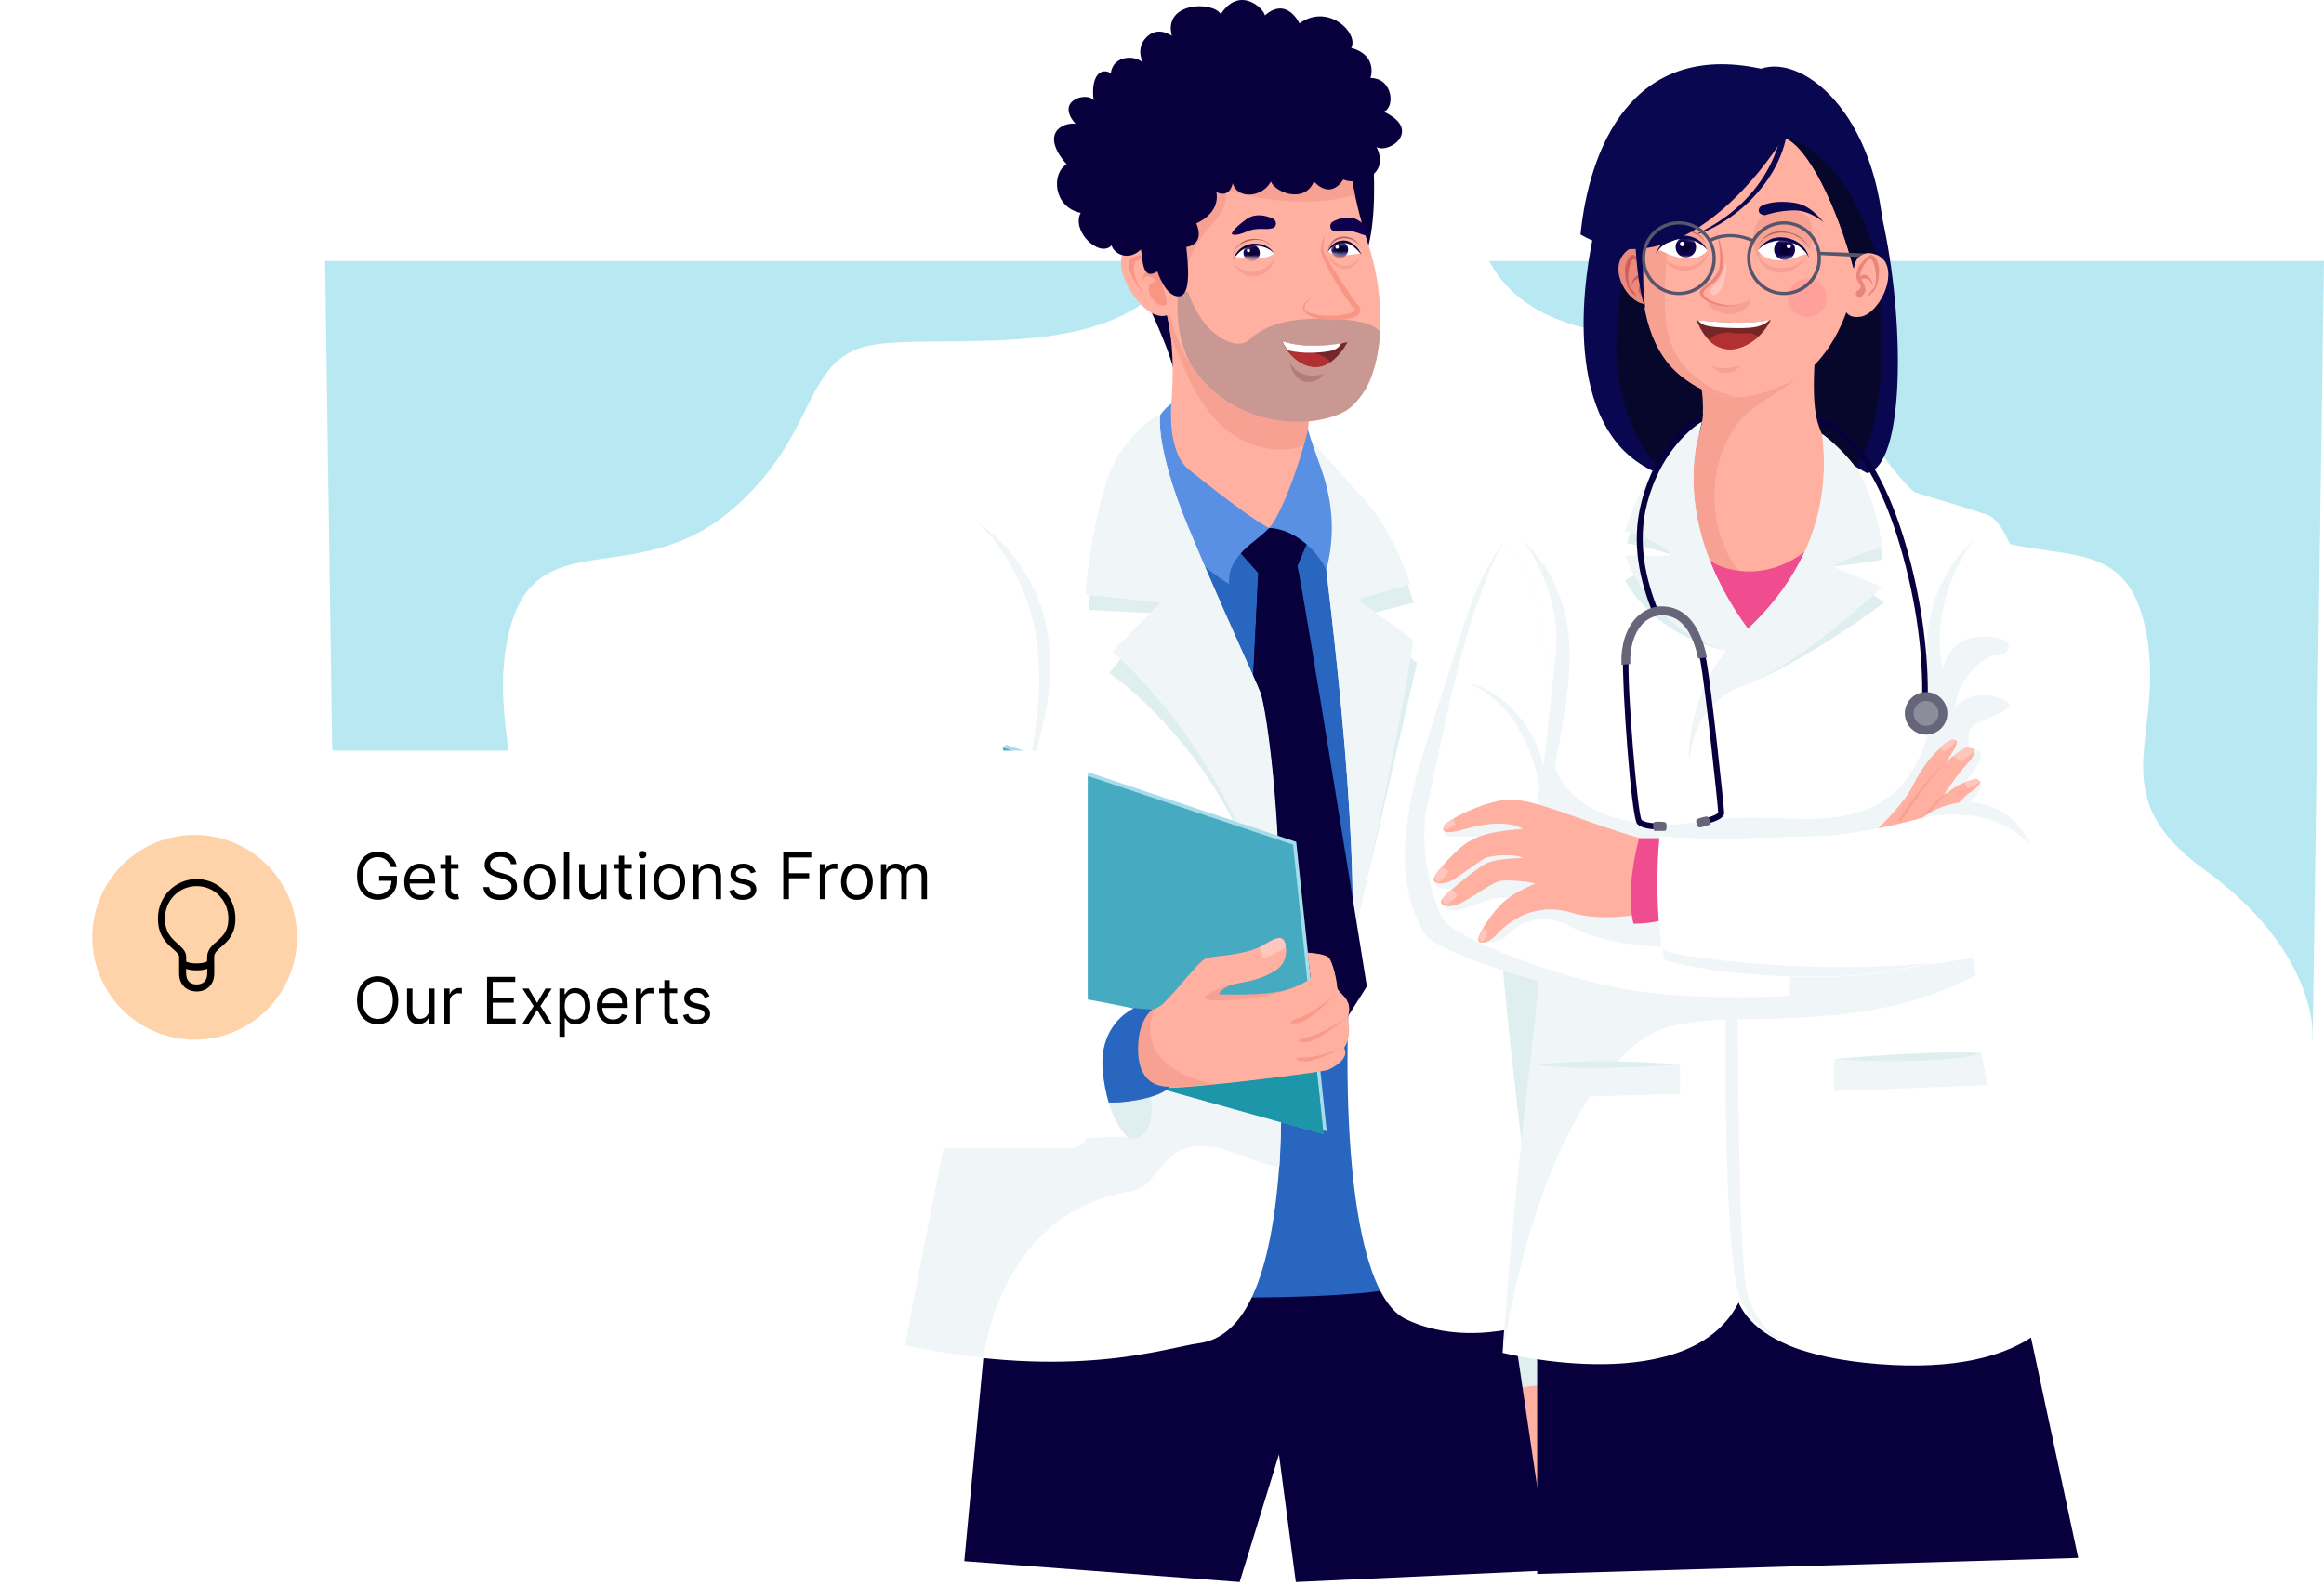 <svg width="579" height="395" viewBox="0 0 579 395" fill="none" xmlns="http://www.w3.org/2000/svg">
<path d="M83.904 261.433C83.904 261.433 83.711 240.616 111.401 220.577C139.091 200.538 120.308 185.623 126.763 157.737C133.282 129.851 157.809 147.101 181.368 127.776C204.927 108.45 199.118 88.346 218.482 85.752C237.845 83.158 280.445 90.811 294 65C233.973 65 81 65 81 65L83.904 265" fill="#B8E8F2"/>
<path d="M576.101 256.522C576.101 256.522 576.29 236.226 549.25 216.688C522.21 197.15 540.615 182.607 534.248 155.418C527.882 128.23 503.931 145.049 480.925 126.206C457.982 107.364 463.655 87.763 444.745 85.234C425.836 82.704 384.236 90.165 371 65C429.618 65 579 65 579 65L576.164 260" fill="#B8E8F2"/>
<path d="M391.942 339.227C391.942 339.227 395.342 357.927 390.242 368.927C385.142 379.927 371.542 377.427 371.542 377.427L367.242 341.427L391.942 339.227Z" fill="#FFB0A0"/>
<path d="M369.842 143.327C369.842 143.327 384.742 153.827 383.642 192.227C381.242 277.927 393.942 343.727 393.942 343.727L366.142 347.227C366.142 347.227 362.742 301.827 355.242 248.227C347.842 194.627 349.942 149.327 369.842 143.327Z" fill="#DFEEEF"/>
<path d="M247.142 315.427L240.242 388.927L308.842 394.127L318.642 362.327L322.842 394.127L386.042 391.227L372.642 300.427L247.142 315.427Z" fill="#07003D"/>
<path d="M300.442 323.227C300.442 323.227 334.042 323.727 347.442 321.027C360.942 318.327 353.042 143.027 353.042 143.027L327.542 118.327L284.042 114.727C284.042 114.727 287.942 161.427 288.142 162.227C288.442 163.127 300.442 323.227 300.442 323.227Z" fill="#2866BF"/>
<path d="M329.642 118.227C329.642 118.227 363.242 139.627 368.142 141.827C373.042 144.027 379.442 166.127 373.642 189.827C367.842 213.527 385.042 328.627 385.042 328.627C385.042 328.627 366.442 336.427 350.242 328.627C334.042 320.827 334.142 259.427 337.542 229.227C340.942 199.127 332.442 126.127 329.642 118.227Z" fill="white"/>
<path d="M326.742 109.927C326.742 109.927 333.442 117.427 340.442 125.127C347.442 132.827 352.142 150.127 352.142 150.127L339.442 153.427L353.042 165.227C353.042 165.227 348.442 185.027 336.942 234.827C337.942 194.827 329.942 140.327 326.742 109.927Z" fill="#DFEEEF"/>
<path d="M326.742 109.927C326.742 109.927 333.442 117.427 340.442 125.127C347.442 132.827 351.342 145.527 351.342 145.527L338.242 149.327L352.142 159.427C352.142 159.427 348.442 185.027 336.942 234.927C337.942 194.827 329.942 140.327 326.742 109.927Z" fill="#F0F6F7"/>
<path d="M336.142 40.727L342.142 40.327C342.142 40.327 343.342 56.027 340.042 63.927C332.642 59.527 328.642 40.427 328.842 40.327C329.142 40.227 330.542 38.727 336.142 40.727Z" fill="#07003D"/>
<path d="M278.842 61.327C278.842 61.327 290.942 84.327 292.542 92.827C293.742 88.927 292.042 75.427 292.042 75.427L278.842 61.327Z" fill="#07003D"/>
<path d="M326.342 101.727C326.342 101.727 324.042 119.427 327.542 130.127C319.542 139.627 307.542 134.927 300.742 127.127C293.842 119.327 289.642 115.127 289.642 115.127C289.642 115.127 294.742 93.727 290.442 77.227C298.542 73.527 326.342 101.727 326.342 101.727Z" fill="#FFB0A0"/>
<path d="M308.842 109.327C299.142 103.727 295.742 93.427 291.642 83.727C291.342 81.527 290.942 79.327 290.442 77.127C298.542 73.427 326.342 101.527 326.342 101.527C326.342 101.527 325.842 105.527 325.642 110.827C320.342 112.827 314.242 112.227 308.842 109.327Z" fill="#F7A192"/>
<path d="M335.942 36.527C335.942 36.527 336.042 46.127 340.942 61.027C345.842 75.927 345.142 96.027 335.242 102.127C325.442 108.227 297.142 106.927 291.242 77.027C285.342 47.127 288.242 29.727 298.442 25.327C308.742 20.927 333.642 21.327 335.942 36.527Z" fill="#FFB0A0"/>
<path d="M296.842 91.127C295.942 89.427 295.142 87.627 294.542 85.527C292.842 79.527 293.442 73.527 293.442 73.527C293.442 73.527 294.642 72.927 295.942 72.627C299.842 84.127 308.142 87.427 311.142 84.727C314.142 82.027 318.742 78.927 331.842 79.427C338.242 79.627 342.142 80.627 343.842 82.627C343.542 87.727 342.542 92.427 340.642 96.227C339.142 98.927 337.242 101.127 335.342 102.327C327.342 107.027 307.342 107.127 296.842 91.127Z" fill="#C99893"/>
<path d="M329.842 93.127C329.842 93.127 324.442 95.227 321.342 90.427C322.542 95.927 327.342 96.427 329.842 93.127Z" fill="#B27C79"/>
<path d="M317.542 64.027C317.542 64.027 317.142 68.227 313.042 68.827C308.942 69.427 307.242 65.427 307.242 65.427C307.242 65.427 309.442 68.327 312.842 67.627C316.242 67.027 317.542 64.027 317.542 64.027Z" fill="#F7A192"/>
<path d="M330.742 63.327C330.742 63.327 331.542 66.227 334.342 66.927C337.242 67.627 338.942 64.127 338.942 64.127C338.942 64.127 336.842 66.627 334.542 66.227C332.342 65.827 330.742 63.327 330.742 63.327Z" fill="#F7A192"/>
<path d="M298.442 25.327C308.742 20.927 333.542 21.327 335.942 36.527C335.942 36.527 335.942 41.027 337.542 48.627C326.942 51.427 315.642 50.227 305.442 47.427C305.442 47.127 305.442 46.927 305.342 46.627C305.342 46.927 305.442 47.127 305.442 47.427C305.642 50.227 304.842 52.427 303.042 54.627C297.442 60.727 293.342 67.527 295.542 75.727C293.742 69.827 292.442 62.627 288.542 58.427C287.042 39.727 290.542 28.627 298.442 25.327Z" fill="#F7A192"/>
<path d="M291.142 66.327C291.142 66.327 285.042 57.027 280.642 61.727C276.242 66.427 283.442 76.727 287.642 78.327C291.842 79.927 292.942 76.527 292.742 74.227C292.642 71.927 292.442 69.027 291.142 66.327Z" fill="#FFB0A0"/>
<path d="M285.342 74.027C285.342 74.027 282.042 69.827 281.242 66.827C280.442 63.827 284.542 62.827 285.942 63.927C287.342 65.027 288.742 68.427 289.242 69.927C289.742 71.427 291.142 75.227 290.442 75.927C289.742 76.727 286.342 75.327 286.142 71.727C286.142 70.727 288.042 69.927 288.042 69.927C286.642 68.427 284.742 68.527 284.842 70.227C284.242 68.427 286.142 66.427 287.642 68.127C285.642 64.927 284.442 64.327 283.242 64.927C282.042 65.727 281.842 68.527 285.342 74.027Z" fill="#F99585"/>
<path d="M317.242 54.527C317.242 54.527 313.542 52.527 310.642 54.527C307.742 56.627 307.242 57.527 306.942 58.027C306.642 58.527 307.742 58.927 310.542 57.727C313.242 56.527 315.142 57.327 316.742 56.927C318.342 56.627 318.042 54.927 317.242 54.527Z" fill="#0E004D"/>
<path d="M332.042 55.227C332.042 55.227 335.742 53.027 338.642 55.027C340.642 56.327 341.042 57.627 340.742 58.327C340.542 58.927 339.642 58.527 338.342 58.027C335.542 57.027 334.142 57.927 332.542 57.627C331.042 57.327 331.242 55.627 332.042 55.227Z" fill="#0E004D"/>
<path d="M330.342 57.927C330.342 57.927 329.042 60.827 329.442 62.827C329.842 64.927 336.042 74.427 337.942 76.727C339.942 79.027 330.142 80.327 325.942 78.127C322.842 76.427 327.442 73.827 327.442 73.827" fill="#FFB0A0"/>
<path d="M330.342 57.927C329.942 58.727 329.642 59.527 329.342 60.327C329.142 61.127 328.942 62.027 329.142 62.927C329.342 63.827 329.742 64.627 330.142 65.427C330.542 66.227 330.942 66.927 331.342 67.727C333.042 70.727 334.842 73.627 336.942 76.427C337.042 76.627 337.242 76.727 337.342 76.927C337.442 77.027 337.542 77.127 337.542 77.127L337.642 77.227C337.642 77.327 337.642 77.227 337.642 77.327L337.542 77.427C337.442 77.427 337.442 77.527 337.342 77.527C336.842 77.927 335.942 78.127 335.142 78.327C333.542 78.627 331.842 78.727 330.142 78.627C329.342 78.627 328.442 78.527 327.642 78.327C326.842 78.127 326.042 77.927 325.442 77.427C325.142 77.227 324.942 76.927 325.042 76.527C325.042 76.127 325.242 75.827 325.542 75.427C326.042 74.727 326.742 74.227 327.442 73.727C326.642 74.127 325.942 74.627 325.342 75.227C325.042 75.527 324.742 75.927 324.642 76.427C324.542 76.927 324.742 77.527 325.142 77.827C325.442 78.227 325.942 78.427 326.342 78.627C326.742 78.827 327.142 78.927 327.642 79.127C328.542 79.427 329.342 79.527 330.242 79.627C331.942 79.827 333.742 79.727 335.542 79.527C336.442 79.327 337.342 79.127 338.142 78.627C338.342 78.427 338.642 78.327 338.742 77.927C338.842 77.727 338.842 77.527 338.942 77.327C338.942 77.127 338.942 76.927 338.842 76.727C338.742 76.527 338.642 76.427 338.542 76.327L338.342 76.027C338.242 75.827 338.042 75.727 337.942 75.527C336.942 74.227 335.942 72.727 335.042 71.327C334.042 69.927 333.142 68.527 332.242 67.027C331.742 66.327 331.342 65.527 330.942 64.827C330.542 64.127 330.042 63.327 329.842 62.627C329.642 61.827 329.642 61.027 329.842 60.227C329.842 59.527 330.042 58.727 330.342 57.927Z" fill="#F99585"/>
<path d="M330.942 62.527C330.942 62.527 332.042 60.127 334.742 60.227C337.442 60.327 338.842 63.227 338.842 63.227C337.942 63.127 337.142 63.527 334.442 63.627C331.742 63.727 330.942 62.527 330.942 62.527Z" fill="white"/>
<mask id="mask0_107_231" style="mask-type:luminance" maskUnits="userSpaceOnUse" x="330" y="60" width="9" height="4">
<path d="M330.942 62.527C330.942 62.527 332.042 60.127 334.742 60.227C337.442 60.327 338.842 63.227 338.842 63.227C337.942 63.127 337.142 63.527 334.442 63.627C331.742 63.727 330.942 62.527 330.942 62.527Z" fill="white"/>
</mask>
<g mask="url(#mask0_107_231)">
<path d="M331.842 61.427C331.442 62.527 331.942 63.727 333.042 64.127C334.142 64.527 335.342 64.027 335.742 62.927C336.142 61.827 335.642 60.627 334.542 60.227C333.442 59.827 332.242 60.327 331.842 61.427Z" fill="#0E004D"/>
<path d="M332.842 61.827C332.642 62.327 332.942 62.927 333.442 63.127C333.942 63.327 334.542 63.027 334.742 62.527C334.942 62.027 334.642 61.427 334.142 61.227C333.642 61.027 333.042 61.327 332.842 61.827Z" fill="#05002D"/>
<path d="M332.742 61.327C332.642 61.527 332.742 61.827 332.942 61.927C333.142 62.027 333.442 61.927 333.542 61.727C333.642 61.527 333.542 61.227 333.342 61.127C333.042 60.927 332.842 61.127 332.742 61.327Z" fill="white"/>
</g>
<path d="M339.242 63.427C338.842 62.627 338.342 61.827 337.642 61.227C336.942 60.627 336.142 60.027 335.142 59.927C334.142 59.827 333.242 60.127 332.442 60.627C331.642 61.127 331.042 61.927 330.742 62.827C331.242 62.027 331.942 61.427 332.642 61.027C333.342 60.627 334.242 60.427 335.042 60.527C335.442 60.527 335.842 60.727 336.242 60.827C336.642 61.027 336.942 61.227 337.342 61.527C337.942 62.027 338.642 62.727 339.242 63.427Z" fill="#07003D"/>
<path d="M330.842 62.227C331.142 61.427 331.742 60.627 332.442 60.127C333.142 59.627 334.042 59.327 334.842 59.327C335.742 59.327 336.542 59.527 337.342 59.927C338.142 60.327 338.742 61.027 339.142 61.827C338.842 61.027 338.142 60.227 337.442 59.727C336.642 59.227 335.742 58.927 334.842 58.927C333.942 58.927 332.942 59.227 332.242 59.827C331.542 60.527 331.042 61.327 330.842 62.227Z" fill="#AD625A"/>
<path d="M317.442 63.127C317.442 63.127 315.942 60.727 312.542 60.927C309.142 61.127 307.542 64.127 307.542 64.127C308.642 63.927 309.542 64.327 312.942 64.327C316.342 64.327 317.442 63.127 317.442 63.127Z" fill="white"/>
<mask id="mask1_107_231" style="mask-type:luminance" maskUnits="userSpaceOnUse" x="307" y="60" width="11" height="5">
<path d="M317.442 63.127C317.442 63.127 315.942 60.727 312.542 60.927C309.142 61.127 307.542 64.127 307.542 64.127C308.642 63.927 309.442 64.327 312.842 64.327C316.242 64.327 317.442 63.127 317.442 63.127Z" fill="white"/>
</mask>
<g mask="url(#mask1_107_231)">
<path d="M309.842 62.627C309.642 63.727 310.342 64.827 311.442 65.027C312.542 65.227 313.642 64.527 313.842 63.427C314.042 62.327 313.342 61.227 312.242 61.027C311.142 60.827 310.042 61.527 309.842 62.627Z" fill="#0E004D"/>
<path d="M310.842 62.827C310.742 63.327 311.042 63.927 311.642 64.027C312.142 64.127 312.742 63.827 312.842 63.227C312.942 62.727 312.642 62.127 312.042 62.027C311.442 61.927 310.942 62.327 310.842 62.827Z" fill="#05002D"/>
<path d="M310.642 62.327C310.642 62.527 310.742 62.827 310.942 62.827C311.142 62.827 311.442 62.727 311.442 62.527C311.442 62.327 311.342 62.027 311.142 62.027C310.942 61.927 310.642 62.127 310.642 62.327Z" fill="white"/>
</g>
<path d="M317.442 63.127C316.942 62.227 316.042 61.527 315.042 61.127C314.042 60.727 312.942 60.627 311.842 60.727C310.742 60.927 309.742 61.327 308.942 62.027C308.142 62.727 307.542 63.627 307.242 64.727C307.742 63.827 308.442 63.027 309.242 62.427C310.042 61.827 311.042 61.527 311.942 61.327C312.942 61.127 313.942 61.227 314.842 61.527C315.842 61.827 316.742 62.327 317.442 63.127Z" fill="#07003D"/>
<path d="M317.242 62.027C316.742 61.127 315.942 60.327 314.942 59.927C313.942 59.527 312.842 59.427 311.842 59.527C310.742 59.627 309.742 60.027 308.942 60.727C308.142 61.427 307.442 62.227 307.142 63.227C307.342 62.727 307.642 62.327 307.942 61.927C308.242 61.527 308.642 61.227 309.042 60.927C309.442 60.627 309.942 60.427 310.442 60.227C310.942 60.027 311.442 59.927 311.942 59.827C312.442 59.727 312.942 59.727 313.442 59.727C313.942 59.827 314.442 59.927 314.942 60.027C315.842 60.427 316.742 61.127 317.242 62.027Z" fill="#AD625A"/>
<path d="M335.742 85.227C335.742 85.227 327.242 87.527 319.442 85.027C321.142 89.527 329.242 96.727 335.742 85.227Z" fill="#752727"/>
<path d="M331.542 90.127C327.342 93.027 323.142 90.427 320.842 87.427C327.542 86.727 330.642 89.327 331.542 90.127Z" fill="#B23030"/>
<path d="M334.142 85.527C333.942 86.027 333.342 86.927 331.842 87.327C330.042 87.827 324.642 88.327 320.742 87.227C320.242 86.427 319.742 85.727 319.542 85.027C325.142 86.827 331.242 86.027 334.142 85.527Z" fill="white"/>
<path d="M284.742 15.627C284.742 15.627 283.042 12.527 285.142 9.827C288.142 6.027 291.942 8.927 291.942 8.927C289.742 0.427 302.242 0.227 304.142 3.527C308.742 -3.573 314.742 1.927 315.142 3.827C320.642 -0.973 323.742 5.827 323.742 5.827C330.942 0.627 338.642 8.327 336.642 11.927C343.442 13.827 341.442 19.427 341.442 19.427C347.042 19.427 347.642 26.827 344.742 27.827C354.442 32.327 346.142 38.427 342.942 36.627C346.342 43.427 338.842 46.427 334.642 44.727C334.642 44.727 331.842 49.927 327.342 45.227C325.042 50.827 317.642 47.927 316.642 45.227C314.442 49.327 308.142 49.627 307.142 45.627C306.142 49.727 303.042 47.827 303.042 47.827C304.042 53.327 298.042 55.627 298.042 55.627C300.342 61.127 295.542 61.527 295.542 61.527C295.942 65.227 296.942 73.827 293.642 73.827C290.342 73.927 288.342 67.627 288.342 67.627C284.542 70.027 284.742 64.827 284.242 62.127C281.242 65.127 277.542 63.327 276.942 61.127C273.942 64.327 266.842 57.627 269.242 53.027C262.442 51.627 261.842 43.227 265.742 40.927C258.942 33.127 264.842 30.427 267.942 30.827C262.742 24.927 270.842 22.827 272.442 24.927C271.742 18.827 274.242 16.727 276.742 18.227C277.342 13.627 283.042 13.727 284.742 15.627Z" fill="#07003D"/>
<path d="M325.742 135.127C325.742 135.127 324.642 137.727 323.242 141.027C324.242 144.127 340.542 245.727 340.542 245.727L329.242 263.627L308.442 238.827L313.542 142.727L308.942 137.527L316.242 131.527C316.242 131.527 323.042 130.927 325.742 135.127Z" fill="#07003D"/>
<path d="M324.542 133.827L325.442 135.627C325.442 135.627 321.042 132.927 318.242 133.027C315.542 133.127 315.442 135.727 315.042 137.927C314.542 140.127 319.442 141.127 322.442 141.127C318.142 142.027 315.742 142.927 315.042 144.627C314.542 145.927 316.742 244.527 317.142 249.427L308.842 245.827L313.442 142.727L308.842 137.527L316.142 131.527C316.242 131.527 321.442 131.127 324.542 133.827Z" fill="#07003D"/>
<path d="M325.842 106.927C325.842 106.927 326.742 110.227 328.342 114.427C329.842 118.727 333.942 128.727 330.442 141.927C326.642 134.627 320.342 131.627 316.242 131.527C320.442 126.527 325.542 109.327 325.842 106.927Z" fill="#5A90E4"/>
<path d="M291.842 100.627C291.842 100.627 290.642 112.527 296.242 117.027C303.442 122.827 312.542 129.727 316.142 131.527C313.542 134.727 305.542 138.227 306.242 145.527C290.242 135.627 287.842 122.827 286.242 113.127C286.542 103.527 291.842 100.627 291.842 100.627Z" fill="#5A90E4"/>
<path d="M286.342 110.127C286.342 110.127 258.942 122.427 240.742 125.127C245.042 161.227 250.642 211.827 245.442 235.827C240.242 259.927 225.642 331.827 225.642 335.327C267.842 343.927 290.042 335.827 298.742 334.627C307.442 333.427 315.842 324.427 318.542 292.727C321.242 261.127 314.342 187.427 313.442 176.627C312.642 165.827 296.142 153.627 286.342 110.127Z" fill="white"/>
<path d="M318.942 257.427C292.242 260.827 265.742 265.027 238.942 267.127C232.842 296.827 225.642 332.827 225.642 335.227C232.642 336.627 239.142 337.627 245.042 338.227C248.142 318.227 259.642 299.927 282.742 296.627C287.042 295.727 289.642 287.927 294.942 286.227C303.242 283.427 310.442 289.527 318.742 290.727C319.342 281.827 319.342 270.127 318.942 257.427Z" fill="#F0F6F7"/>
<path d="M289.042 103.427C289.042 103.427 285.042 104.227 278.842 113.227C272.642 122.227 271.342 151.927 271.342 151.927L288.442 152.827L276.342 167.627C276.342 167.627 312.942 192.327 318.342 241.427C320.242 212.027 315.842 177.027 313.942 172.327C312.042 167.627 304.542 151.727 296.142 131.527C287.742 111.327 289.042 103.427 289.042 103.427Z" fill="#DFEEEF"/>
<path d="M289.042 103.427C289.042 103.427 285.042 104.227 278.842 113.227C272.642 122.227 270.342 148.127 270.342 148.127L289.142 150.127L277.142 162.327C277.142 162.327 312.942 192.227 318.242 241.327C320.142 211.927 315.742 176.927 313.842 172.227C311.942 167.527 304.442 151.627 296.042 131.427C287.642 111.227 289.042 103.427 289.042 103.427Z" fill="#F0F6F7"/>
<path d="M227.742 136.227C233.542 125.927 237.242 124.227 241.942 125.127C246.542 125.927 262.742 161.727 261.042 179.727C259.342 197.727 243.642 225.727 229.742 259.827C215.842 293.927 183.542 274.227 191.142 245.827C198.642 217.427 221.942 146.527 227.742 136.227Z" fill="white"/>
<path d="M242.842 129.327C242.842 129.327 254.742 139.627 258.042 157.927C261.242 176.227 254.642 197.527 254.642 197.527C261.042 179.727 270.842 150.227 242.842 129.327Z" fill="#F0F6F7"/>
<path d="M330.542 281.827L322.942 209.727L250.642 185.527L249.842 186.227L266.542 263.927L330.542 281.827Z" fill="#A7DCEA"/>
<path d="M329.742 282.527L322.142 210.427L249.842 186.227L265.642 264.627L329.742 282.527Z" fill="#46AAC1"/>
<path d="M326.242 249.127L329.742 282.527L265.742 264.627L264.042 256.327C285.442 258.527 307.442 258.727 326.242 249.127Z" fill="#1D96AA"/>
<path d="M275.342 252.827C275.342 252.827 286.442 253.427 289.842 250.027C293.342 246.627 298.242 240.127 300.042 239.027C301.842 238.027 306.942 238.327 311.842 236.727C316.742 235.127 318.842 233.027 319.642 234.027C320.542 234.927 321.242 239.527 317.942 241.627C314.642 243.727 311.842 244.327 308.442 244.927C305.042 245.527 303.442 247.527 303.742 247.727C314.142 247.927 318.642 247.327 321.642 246.227C324.642 245.127 326.742 243.727 326.742 243.727C325.842 238.027 325.742 237.327 325.742 237.327C325.742 237.327 330.142 237.527 331.042 238.627C331.942 239.727 332.942 244.027 333.042 245.827C333.142 247.627 337.342 248.527 335.642 253.527C336.842 258.527 334.742 260.927 334.742 260.927C336.342 263.627 331.942 265.927 330.742 266.427C329.542 266.927 305.942 269.927 294.942 270.727C283.942 271.527 273.642 269.827 273.642 269.827L275.342 252.827Z" fill="#F7A192"/>
<path d="M275.342 252.827C275.342 252.827 286.442 253.427 289.842 250.027C293.342 246.627 298.242 240.127 300.042 239.027C301.842 238.027 306.942 238.327 311.842 236.727C316.742 235.127 318.842 233.027 319.642 234.027C320.542 234.927 321.242 239.527 317.942 241.627C314.642 243.727 311.842 244.327 308.442 244.927C305.042 245.527 297.142 248.427 301.542 249.227C311.942 249.427 318.642 247.427 321.742 246.327C324.742 245.227 326.542 243.827 326.542 243.827C325.942 238.727 325.842 237.427 325.842 237.427C325.842 237.427 330.242 237.627 331.142 238.727C332.042 239.827 333.042 244.127 333.142 245.927C333.242 247.727 337.442 248.627 335.742 253.627C336.942 258.627 334.842 261.027 334.842 261.027C336.442 263.727 332.042 266.027 330.842 266.527C329.642 267.027 306.042 270.027 295.042 270.827C284.042 271.627 273.742 269.927 273.742 269.927L275.342 252.827Z" fill="#FFB0A0"/>
<path d="M313.642 236.127C313.642 236.127 314.242 236.927 314.342 238.027C314.442 239.027 315.542 238.627 317.642 237.527C319.742 236.427 320.142 236.427 320.242 235.827C320.342 235.227 320.142 234.127 319.042 233.727C317.942 233.227 313.642 236.127 313.642 236.127Z" fill="#FFC6BD"/>
<path d="M275.342 252.827C275.342 252.827 282.942 253.227 287.542 251.427C283.442 262.427 292.742 268.227 302.542 270.027C299.642 270.327 296.942 270.527 294.842 270.727C283.842 271.527 273.542 269.827 273.542 269.827L275.342 252.827Z" fill="#F7A192"/>
<path d="M332.842 247.627C332.842 247.627 327.342 252.427 323.542 253.627C319.742 254.827 322.142 255.527 324.642 254.427C327.242 253.427 332.842 247.627 332.842 247.627Z" fill="#F9998A"/>
<path d="M335.542 253.527C335.542 253.527 329.542 257.627 325.642 258.427C321.742 259.227 323.842 260.127 326.542 259.427C329.142 258.627 335.542 253.527 335.542 253.527Z" fill="#F9998A"/>
<path d="M334.542 261.027C334.542 261.027 328.542 263.527 324.942 263.427C321.342 263.427 323.142 264.527 325.542 264.427C328.042 264.327 334.542 261.027 334.542 261.027Z" fill="#F9998A"/>
<path d="M286.142 271.127C286.142 271.127 287.942 276.727 286.142 280.627C285.042 283.127 282.942 284.427 280.742 283.127C278.542 281.827 273.042 274.627 273.142 272.527C273.142 270.327 286.142 271.127 286.142 271.127Z" fill="#DFEEEF"/>
<path d="M278.342 251.427L278.542 251.127H282.542L287.042 251.527C287.042 251.527 284.142 253.627 283.642 259.227C283.142 264.827 284.342 270.727 291.342 270.727C289.942 273.227 279.942 275.327 274.142 274.427C269.742 267.327 274.942 252.627 278.342 251.427Z" fill="#2866BF"/>
<path d="M278.342 251.427L278.542 251.127H281.242C280.042 251.927 279.442 253.327 279.042 254.527C276.042 261.427 277.242 268.927 281.442 274.327C278.842 274.627 276.242 274.727 274.142 274.427C269.742 267.327 274.942 252.627 278.342 251.427Z" fill="#2866BF"/>
<path d="M200.442 245.327C211.142 241.027 227.942 243.527 228.342 243.627C247.642 244.927 265.842 247.727 282.442 251.227C282.442 251.227 273.642 254.927 274.742 266.827C275.842 278.727 280.742 283.127 280.742 283.127C280.742 283.127 220.142 286.127 204.242 277.327C190.342 269.527 189.842 261.127 193.642 250.127C193.642 250.127 196.742 246.827 200.442 245.327Z" fill="white"/>
<path d="M397.464 56.516C397.464 56.516 388.064 92.316 402.964 110.516C417.964 128.716 454.864 119.216 464.864 117.916C474.864 116.616 474.564 78.916 468.864 54.016C464.564 35.416 397.464 56.516 397.464 56.516Z" fill="#0A0751"/>
<path d="M468.164 71.516C468.164 71.516 472.264 109.416 459.864 118.716C447.464 127.816 418.264 119.716 418.264 119.716C418.264 119.716 407.964 117.216 403.264 94.916C401.364 85.616 404.164 64.716 407.064 58.316C409.964 51.916 420.164 51.516 420.164 51.516L468.164 71.516Z" fill="#07072B"/>
<path d="M420.364 118.216V114.116C422.064 113.216 423.564 111.716 424.564 109.516C427.864 102.016 425.064 91.116 425.064 91.116L453.064 80.216C453.064 80.216 450.664 97.116 452.764 104.916C454.864 112.616 459.964 115.416 459.964 115.416C459.964 115.416 473.064 156.416 443.264 157.516C417.464 158.416 418.564 133.316 416.664 126.816L420.364 118.216Z" fill="#FFB0A0"/>
<path d="M458.464 142.816C451.064 149.716 439.264 149.216 433.364 142.316C424.464 132.016 424.964 111.816 435.864 102.416C441.264 98.416 447.364 95.216 452.164 90.216C452.464 84.716 453.164 80.116 453.164 80.116L422.664 91.016C422.664 91.016 426.164 101.816 422.864 109.316C421.864 111.516 420.264 113.416 418.564 114.316L412.764 124.316V130.016C414.664 136.516 417.564 158.316 443.364 157.416C457.364 156.916 461.964 147.516 462.764 137.716C461.364 139.416 459.964 141.116 458.464 142.816Z" fill="#F7A192"/>
<path d="M410.564 63.616C410.564 63.616 407.464 59.216 404.264 63.616C401.164 68.016 405.564 75.016 409.464 75.716C413.364 76.316 413.164 74.816 412.964 73.316C412.764 71.816 410.564 63.616 410.564 63.616Z" fill="#EA8A7D"/>
<path d="M407.764 74.216C407.764 74.216 407.464 73.616 406.364 72.716C405.264 71.816 404.864 68.916 404.864 67.216C404.864 65.516 405.864 63.916 406.564 63.516C407.164 63.116 409.864 65.816 410.064 66.716C410.264 67.516 411.064 68.916 410.064 70.216C409.064 71.516 409.464 71.916 410.264 72.416C411.064 72.916 410.464 73.716 410.064 74.116C409.664 74.516 409.064 73.816 408.464 72.916C407.764 72.116 408.964 70.016 409.264 69.716C409.564 69.416 407.264 68.616 406.464 71.316C406.364 69.916 407.864 67.416 409.764 68.916C409.164 66.316 408.064 65.116 407.364 64.616C406.564 64.116 406.064 65.816 405.764 67.516C405.464 69.216 405.664 71.416 406.364 72.016C407.064 72.516 407.564 73.516 407.764 74.216Z" fill="#CE5D57"/>
<path d="M462.264 64.616C462.264 64.616 465.764 60.216 469.264 64.616C472.764 69.016 467.864 78.316 463.464 78.916C459.064 79.516 459.264 75.716 459.564 74.216C459.864 72.716 462.264 64.616 462.264 64.616Z" fill="#FFB0A0"/>
<path d="M465.264 74.216C465.264 74.216 465.564 73.616 466.664 72.716C467.764 71.816 468.164 68.916 468.164 67.216C468.164 65.516 467.164 63.916 466.464 63.516C465.864 63.116 463.164 65.816 462.964 66.716C462.764 67.516 461.964 68.916 462.964 70.216C463.964 71.516 463.564 71.916 462.764 72.416C461.964 72.916 462.564 73.716 462.964 74.116C463.364 74.516 463.964 73.816 464.564 72.916C465.264 72.116 464.064 70.016 463.764 69.716C463.464 69.416 465.764 68.616 466.564 71.316C466.664 69.916 465.164 67.416 463.264 68.916C463.864 66.316 464.964 65.116 465.664 64.616C466.464 64.116 466.964 65.816 467.264 67.516C467.564 69.216 467.364 71.416 466.664 72.016C465.964 72.516 465.464 73.516 465.264 74.216Z" fill="#E8867C"/>
<path d="M419.263 35.616C419.263 35.616 410.063 43.416 409.063 58.716C408.063 73.916 410.263 87.216 419.263 94.016C428.163 100.916 436.763 100.216 447.763 94.216C455.963 89.716 461.863 76.716 462.163 67.316C462.463 57.916 462.863 44.216 454.263 35.616C445.763 27.016 426.363 30.216 419.263 35.616Z" fill="#FFB0A0"/>
<path d="M422.764 94.216C413.864 87.316 414.264 78.016 415.264 62.716C416.264 47.516 422.764 35.816 422.764 35.816C426.964 32.716 435.264 30.316 443.264 30.516C434.364 29.216 424.064 31.916 419.164 35.516C419.164 35.516 409.964 43.316 408.964 58.616C407.964 73.816 410.164 87.116 419.164 93.916C423.564 97.316 427.964 98.916 432.564 98.816C429.264 98.316 426.064 96.816 422.764 94.216Z" fill="#F7A192"/>
<path d="M409.764 59.116C409.764 59.116 408.764 69.316 409.964 77.116C407.964 71.716 407.364 61.116 407.464 59.616C407.464 58.116 409.764 59.116 409.764 59.116Z" fill="#0A0751"/>
<path opacity="0.56" d="M455.064 74.216C455.064 76.816 452.964 79.016 450.264 79.016C447.664 79.016 445.464 76.915 445.464 74.216C445.464 71.615 447.564 69.415 450.264 69.415C452.964 69.415 455.064 71.516 455.064 74.216Z" fill="#FF9797"/>
<path d="M438.164 64.316C438.164 64.316 434.464 59.216 439.164 53.416C444.164 52.616 447.564 51.916 449.664 53.416C451.764 54.916 452.064 59.416 450.864 62.016C448.764 60.016 447.364 58.516 442.564 59.916C440.864 60.516 438.464 62.216 438.164 64.316Z" fill="#F7A192"/>
<path d="M424.264 64.416C424.264 64.416 425.764 59.416 422.664 54.016C420.164 52.816 416.364 52.716 416.364 52.716L411.964 63.316C411.964 63.316 418.064 62.416 420.164 62.616C422.964 62.916 424.264 64.416 424.264 64.416Z" fill="#F7A192"/>
<path d="M437.964 62.316C437.964 62.316 439.764 59.316 443.964 59.516C448.264 59.716 450.264 63.316 450.264 63.316C448.864 63.116 447.664 64.716 443.464 64.816C439.264 64.916 437.964 62.316 437.964 62.316Z" fill="white"/>
<mask id="mask2_107_231" style="mask-type:luminance" maskUnits="userSpaceOnUse" x="437" y="59" width="14" height="6">
<path d="M437.964 62.316C437.964 62.316 439.764 59.316 443.964 59.516C448.264 59.716 450.264 63.316 450.264 63.316C448.864 63.116 447.664 64.716 443.464 64.816C439.264 64.916 437.964 62.316 437.964 62.316Z" fill="white"/>
</mask>
<g mask="url(#mask2_107_231)">
<path d="M447.164 61.616C447.464 63.016 446.564 64.416 445.164 64.716C443.764 65.016 442.364 64.116 442.064 62.716C441.764 61.316 442.664 59.916 444.064 59.616C445.564 59.316 446.864 60.216 447.164 61.616Z" fill="#0E004D"/>
<path d="M445.864 61.816C445.964 62.516 445.564 63.116 444.964 63.316C444.264 63.416 443.664 63.016 443.464 62.416C443.364 61.716 443.764 61.116 444.364 60.916C445.064 60.816 445.764 61.216 445.864 61.816Z" fill="#05002D"/>
<path d="M446.163 61.216C446.263 61.516 446.063 61.816 445.763 61.816C445.463 61.916 445.163 61.716 445.163 61.416C445.063 61.116 445.263 60.816 445.563 60.816C445.863 60.816 446.063 60.916 446.163 61.216Z" fill="white"/>
</g>
<path d="M437.964 62.316C438.664 61.216 439.664 60.316 440.864 59.716C442.064 59.116 443.464 59.016 444.864 59.216C446.164 59.416 447.464 59.916 448.564 60.816C449.564 61.616 450.364 62.816 450.664 64.116C450.064 62.916 449.164 62.016 448.164 61.316C447.164 60.616 445.964 60.216 444.764 60.016C443.564 59.816 442.264 59.916 441.164 60.316C439.964 60.616 438.864 61.316 437.964 62.316Z" fill="#0A0751"/>
<path d="M450.164 63.516C450.164 63.516 449.464 65.516 446.664 67.216C443.864 68.916 438.264 67.616 437.664 62.816C439.064 65.616 440.964 66.916 444.664 66.716C448.364 66.516 450.164 63.516 450.164 63.516Z" fill="#F7A192"/>
<path d="M438.164 60.916C438.764 59.716 439.764 58.816 440.964 58.216C442.164 57.616 443.564 57.516 444.864 57.716C446.164 57.916 447.464 58.316 448.564 59.116C449.564 59.916 450.464 61.016 450.864 62.216C450.664 61.616 450.264 61.116 449.864 60.616C449.464 60.116 448.964 59.716 448.464 59.316C447.964 59.016 447.364 58.716 446.764 58.416C446.164 58.216 445.564 58.016 444.864 58.016C444.264 57.916 443.564 57.916 442.964 58.016C442.364 58.116 441.764 58.216 441.164 58.516C439.864 59.016 438.864 59.816 438.164 60.916Z" fill="#AD625A"/>
<path d="M425.364 62.316C425.364 62.316 423.864 59.216 419.564 59.016C415.264 58.916 412.964 62.316 412.964 62.316C414.364 62.216 415.464 63.916 419.664 64.316C423.964 64.816 425.364 62.316 425.364 62.316Z" fill="white"/>
<mask id="mask3_107_231" style="mask-type:luminance" maskUnits="userSpaceOnUse" x="412" y="59" width="14" height="6">
<path d="M425.364 62.316C425.364 62.316 423.864 59.216 419.564 59.016C415.264 58.916 412.964 62.316 412.964 62.316C414.364 62.216 415.464 63.916 419.664 64.316C423.964 64.816 425.364 62.316 425.364 62.316Z" fill="white"/>
</mask>
<g mask="url(#mask3_107_231)">
<path d="M417.564 60.816C417.164 62.216 417.964 63.616 419.264 64.016C420.664 64.416 422.064 63.616 422.464 62.316C422.864 60.916 422.064 59.516 420.764 59.116C419.364 58.716 417.964 59.516 417.564 60.816Z" fill="#0E004D"/>
<path d="M418.864 61.215C418.664 61.915 419.064 62.515 419.664 62.715C420.364 62.915 420.964 62.515 421.164 61.915C421.364 61.215 420.964 60.615 420.364 60.415C419.664 60.215 419.064 60.615 418.864 61.215Z" fill="#05002D"/>
<path d="M418.564 60.615C418.464 60.916 418.664 61.215 418.964 61.316C419.264 61.416 419.564 61.215 419.664 60.916C419.764 60.615 419.564 60.316 419.264 60.215C418.964 60.115 418.664 60.316 418.564 60.615Z" fill="white"/>
</g>
<path d="M425.364 62.316C424.764 61.115 423.764 60.116 422.664 59.516C421.464 58.816 420.064 58.615 418.764 58.715C417.464 58.816 416.064 59.216 414.964 60.016C413.864 60.816 412.964 61.916 412.564 63.116C413.264 62.016 414.164 61.116 415.264 60.516C416.364 59.916 417.564 59.616 418.764 59.516C419.964 59.416 421.264 59.616 422.364 60.116C423.564 60.616 424.564 61.316 425.364 62.316Z" fill="#0A0751"/>
<path d="M413.164 62.616C413.164 62.616 413.664 64.716 416.364 66.516C418.964 68.416 424.764 67.516 425.664 62.816C423.964 65.416 422.064 66.716 418.364 66.216C414.664 65.716 413.164 62.616 413.164 62.616Z" fill="#F7A192"/>
<path d="M425.264 61.016C424.764 59.816 423.864 58.816 422.664 58.116C421.464 57.416 420.164 57.216 418.864 57.316C417.564 57.416 416.264 57.716 415.064 58.416C413.964 59.116 412.964 60.116 412.564 61.316C412.864 60.716 413.264 60.216 413.764 59.816C414.264 59.316 414.764 59.016 415.264 58.616C415.864 58.316 416.364 58.016 417.064 57.916C417.664 57.816 418.264 57.616 418.964 57.616C419.564 57.616 420.264 57.616 420.864 57.716C421.464 57.816 422.064 58.016 422.664 58.316C423.764 58.916 424.664 59.816 425.264 61.016Z" fill="#AD625A"/>
<path d="M439.764 53.616C439.764 53.616 443.064 52.416 447.064 52.416C451.064 52.416 454.364 55.416 454.364 55.416C450.664 50.916 448.164 50.516 445.064 50.316C441.964 50.116 439.464 50.816 438.664 51.416C437.864 52.016 437.864 53.516 439.764 53.616Z" fill="#0A0751"/>
<path d="M423.864 54.716C423.864 54.716 420.564 53.516 416.564 53.516C412.564 53.516 409.264 56.516 409.264 56.516C412.964 52.016 415.464 51.616 418.564 51.416C421.664 51.216 424.164 51.916 424.964 52.516C425.664 53.116 425.664 54.616 423.864 54.716Z" fill="#0A0751"/>
<path d="M429.764 64.616C429.764 64.616 430.164 67.316 428.264 69.616C428.264 69.616 427.164 71.016 426.564 71.716C425.764 72.716 426.364 73.916 427.464 73.416C427.864 73.216 428.664 72.416 429.164 71.216C429.664 69.916 430.664 66.716 429.764 64.616Z" fill="#FFC6BD"/>
<path d="M425.364 74.716C425.364 74.716 424.964 76.416 428.464 77.816C431.964 79.216 436.264 77.116 435.864 74.516C434.464 75.916 429.064 77.316 425.364 74.716Z" fill="#F7A192"/>
<path d="M427.664 57.216C427.864 58.416 428.164 59.616 428.264 60.816C428.464 62.016 428.564 63.216 428.564 64.416C428.564 65.616 428.464 66.816 427.964 67.816C427.464 68.816 426.664 69.716 425.764 70.416C425.264 70.816 424.764 71.116 424.364 71.516C424.164 71.716 423.864 71.916 423.664 72.316C423.564 72.516 423.464 72.616 423.464 72.816C423.464 73.016 423.464 73.216 423.564 73.416C423.864 74.116 424.364 74.516 424.964 74.816C425.464 75.116 426.064 75.416 426.664 75.616C427.864 76.016 429.064 76.316 430.264 76.316C431.464 76.316 432.764 76.116 433.864 75.616C432.664 76.016 431.464 76.116 430.364 76.016C429.164 75.916 427.964 75.616 426.964 75.216C426.464 75.016 425.864 74.716 425.464 74.416C424.964 74.116 424.564 73.716 424.364 73.216C424.164 72.916 424.564 72.416 424.964 72.016C425.364 71.616 425.864 71.316 426.364 70.916C427.364 70.216 428.264 69.216 428.764 68.016C429.264 66.816 429.364 65.516 429.264 64.316C428.964 61.916 428.364 59.516 427.664 57.216Z" fill="#ED857A"/>
<path d="M433.664 91.016C433.764 90.816 429.464 92.716 426.464 91.016C427.564 92.816 430.864 94.316 433.664 91.016Z" fill="#F7A192"/>
<path d="M422.664 79.716C422.664 79.716 434.564 81.216 441.164 79.716C438.064 86.316 427.564 92.116 422.664 79.716Z" fill="#752727"/>
<path d="M440.864 79.716C434.964 81.016 425.064 80.016 422.964 79.716C423.264 80.116 423.964 80.816 425.064 81.116C426.664 81.616 434.164 82.016 437.064 81.516C439.364 81.116 440.464 80.116 440.864 79.716Z" fill="white"/>
<path d="M431.364 82.916C428.564 82.416 426.564 83.916 425.664 84.716C429.564 88.616 434.564 87.116 437.964 83.816C435.464 82.216 434.564 83.516 431.364 82.916Z" fill="#B23030"/>
<path d="M444.164 30.716C444.164 30.716 443.264 48.516 422.664 58.316C428.764 57.016 444.564 46.716 445.564 30.216C446.064 25.116 444.164 30.716 444.164 30.716Z" fill="#0A0751"/>
<path d="M444.364 34.216C444.364 34.216 420.664 74.016 393.764 58.416C395.864 37.516 406.264 10.116 438.764 17.116C449.664 13.316 469.664 29.716 469.564 65.016C467.964 62.716 462.564 61.416 461.864 66.916C457.864 52.016 450.564 36.316 444.364 34.216Z" fill="#0A0751"/>
<path d="M461.764 66.816C462.264 62.816 465.264 62.416 467.464 63.416C458.664 35.616 444.364 34.216 444.364 34.216C450.564 36.316 457.864 52.016 461.764 66.816Z" fill="#07072B"/>
<path d="M444.464 73.516C439.364 73.516 435.264 69.416 435.264 64.316C435.264 59.216 439.364 55.116 444.464 55.116C449.564 55.116 453.664 59.216 453.664 64.316C453.764 69.416 449.564 73.516 444.464 73.516ZM444.464 55.916C439.864 55.916 436.064 59.716 436.064 64.316C436.064 68.916 439.864 72.716 444.464 72.716C449.064 72.716 452.864 68.916 452.864 64.316C452.864 59.616 449.064 55.916 444.464 55.916Z" fill="#55556D"/>
<path d="M418.264 73.516C413.164 73.516 409.064 69.416 409.064 64.316C409.064 59.216 413.164 55.116 418.264 55.116C423.364 55.116 427.464 59.216 427.464 64.316C427.564 69.416 423.364 73.516 418.264 73.516ZM418.264 55.916C413.664 55.916 409.864 59.716 409.864 64.316C409.864 68.916 413.664 72.716 418.264 72.716C422.864 72.716 426.664 68.916 426.664 64.316C426.664 59.616 422.964 55.916 418.264 55.916Z" fill="#55556D"/>
<path d="M436.564 60.316C430.564 57.616 426.264 60.216 426.164 60.316L425.664 59.616C425.864 59.516 430.364 56.716 436.864 59.616L436.564 60.316Z" fill="#55556D"/>
<path d="M462.964 64.016L453.264 63.516L453.364 62.716L464.464 63.116L462.964 64.016Z" fill="#55556D"/>
<path d="M418.464 127.316C418.464 127.316 419.964 140.816 433.464 142.216C446.864 143.716 454.964 132.116 454.964 132.116C454.964 132.116 444.764 161.216 433.764 164.816C422.664 168.416 418.464 127.316 418.464 127.316Z" fill="#EF4D8F"/>
<path d="M382.964 323.816V392.116L517.764 388.116L500.664 308.316L382.964 323.816Z" fill="#07003D"/>
<path d="M422.264 110.316C422.264 110.316 406.164 124.916 397.364 125.416C388.464 125.916 377.264 132.416 374.364 135.316C380.864 149.416 388.164 167.416 384.764 182.016C381.364 196.616 379.264 212.316 383.164 221.416C387.064 230.516 382.364 254.516 378.764 288.616C375.064 322.616 374.364 337.016 374.364 337.016C374.364 337.016 422.064 349.016 433.564 323.616C445.064 298.316 436.664 160.316 436.664 160.316C436.664 160.316 413.364 141.116 422.264 110.316Z" fill="white"/>
<path d="M415.864 255.716C423.664 253.916 431.564 253.816 439.764 253.516C439.764 244.716 439.564 233.516 439.364 224.916H384.264C385.964 234.516 377.364 287.116 374.464 337.016C382.864 284.516 401.964 259.516 415.864 255.716Z" fill="#F0F6F7"/>
<path d="M455.164 110.316C455.164 110.316 458.664 140.116 431.564 160.316C429.564 190.316 430.764 315.916 431.564 317.516C432.364 319.116 428.864 336.716 467.964 339.816C507.064 342.916 513.764 324.916 513.764 324.916C513.764 324.916 489.064 241.616 487.564 212.616C485.964 183.616 487.964 139.716 494.964 128.216C478.864 122.716 464.264 120.516 455.164 110.316Z" fill="white"/>
<path d="M488.864 224.916H430.464C430.464 233.816 429.964 245.116 429.964 253.916C454.464 253.916 473.764 252.716 492.364 242.916C490.964 236.416 489.764 230.316 488.864 224.916Z" fill="#F0F6F7"/>
<path d="M429.964 252.616C429.964 252.616 429.164 313.016 433.664 323.616C438.164 334.216 451.064 337.016 451.064 337.016C451.064 337.016 436.964 334.016 434.964 320.416C432.964 306.816 432.964 252.716 432.964 252.716H429.964V252.616Z" fill="#F0F6F7"/>
<path d="M411.964 207.116C411.964 207.116 409.064 222.216 411.964 237.616C427.864 243.616 457.564 244.416 470.364 242.016C483.164 239.716 489.664 239.116 500.064 237.016C510.464 234.916 512.064 213.016 512.564 201.316C513.064 189.616 511.264 172.616 509.464 166.316C507.664 160.016 502.264 129.816 494.864 128.216C487.464 126.616 482.064 157.516 482.964 168.616C483.864 179.716 483.064 198.216 481.264 200.816C476.664 204.116 462.964 207.816 454.364 208.016C445.764 208.416 425.564 211.016 411.964 207.116Z" fill="white"/>
<path d="M485.364 185.416C485.364 185.416 487.964 183.516 489.064 184.416C490.264 185.316 487.664 188.316 488.164 188.116C488.664 187.916 491.464 185.416 493.264 187.216C495.064 188.916 487.764 197.116 487.764 197.116C487.764 197.116 491.464 194.116 492.964 194.416C494.464 194.716 493.164 197.116 492.164 198.316C491.264 199.516 489.664 200.516 489.664 200.516L480.164 203.716L485.364 185.416Z" fill="#F0F6F7"/>
<path d="M491.964 134.216C491.964 134.216 481.664 146.916 483.464 163.316C485.264 179.616 486.064 190.416 487.564 196.416C489.064 202.416 481.964 217.416 481.464 218.116C481.064 218.816 477.164 214.016 477.164 214.016C477.164 214.016 487.164 209.616 483.464 190.016C479.764 170.216 475.164 150.016 491.964 134.216Z" fill="#F0F6F7"/>
<path d="M482.664 177.216C482.664 177.216 481.464 159.716 492.264 158.716C503.064 157.716 501.264 163.316 497.664 163.216C494.064 163.116 487.364 169.616 487.264 176.116C491.464 170.616 501.964 174.116 500.464 176.116C498.964 178.116 491.164 179.716 490.564 182.316C489.964 184.916 491.564 185.316 489.264 191.316C486.964 197.316 482.964 193.916 482.964 193.916L482.664 177.216Z" fill="#F0F6F7"/>
<path d="M374.364 135.316C374.364 135.316 368.864 142.116 364.464 156.416C360.064 170.716 352.864 191.316 351.264 200.516C347.964 219.116 351.864 226.416 354.564 232.116C357.264 237.816 389.564 247.116 406.964 249.516C424.364 251.816 447.064 249.516 447.064 249.516V225.016C447.064 225.016 409.764 219.016 400.764 215.616C391.764 212.216 387.364 206.616 386.464 203.916C385.564 201.216 385.564 184.616 385.564 173.116C385.564 161.716 381.664 135.816 374.364 135.316Z" fill="#F0F6F7"/>
<path d="M374.364 135.316C374.364 135.316 370.464 142.216 365.964 156.616C361.564 170.916 357.664 191.716 355.564 200.816C353.464 209.916 356.364 222.616 359.064 228.316C361.764 234.016 391.164 244.716 408.664 247.016C426.064 249.316 445.764 248.116 445.764 248.116L447.064 225.016C447.064 225.016 409.764 219.016 400.764 215.616C391.764 212.216 387.364 206.616 386.464 203.916C385.564 201.216 385.564 184.616 385.564 173.116C385.564 161.716 381.664 135.816 374.364 135.316Z" fill="white"/>
<path d="M362.164 205.316L359.864 207.016C359.864 207.016 359.464 208.516 362.164 208.416C364.964 208.316 371.664 208.416 371.864 208.416C372.064 208.416 360.964 216.316 360.064 217.016C359.164 217.716 357.364 219.016 357.364 219.016C357.364 219.016 356.564 222.616 363.564 221.016C361.764 223.816 359.264 224.916 359.264 224.916C359.264 224.916 360.264 227.516 363.564 226.716C366.864 225.916 373.064 222.116 377.864 224.316C374.164 227.316 369.664 234.816 369.664 234.816C369.664 234.816 373.564 235.116 375.364 233.116C377.164 231.116 383.164 226.316 391.464 230.916C399.664 235.516 413.764 235.916 413.764 235.916L416.464 220.716L402.864 209.616C402.864 209.616 384.664 202.916 382.664 202.516C380.564 202.016 362.164 205.316 362.164 205.316Z" fill="#F0F6F7"/>
<path d="M379.064 134.216C379.064 134.216 389.364 146.916 387.564 163.316C385.764 179.616 384.964 190.416 383.464 196.416C381.964 202.416 389.064 217.416 389.564 218.116C389.964 218.816 393.864 214.016 393.864 214.016C393.864 214.016 383.864 209.616 387.564 190.016C391.264 170.216 395.764 150.016 379.064 134.216Z" fill="#F0F6F7"/>
<path d="M481.764 172.916C481.764 172.916 481.764 189.516 471.164 198.016C460.564 206.516 446.864 203.316 433.864 203.716C420.864 204.116 417.164 207.316 403.664 204.016C390.164 200.716 386.164 191.216 386.664 186.516C383.464 200.516 391.064 218.116 391.064 218.116C391.064 218.116 405.364 235.616 435.364 233.716C465.364 231.716 484.164 219.216 486.864 212.616C489.464 206.116 481.764 172.916 481.764 172.916Z" fill="#F0F6F7"/>
<path d="M465.964 208.216C465.964 208.216 474.064 200.916 476.564 195.716C479.064 190.516 483.364 185.416 486.364 184.516C489.364 183.616 485.864 188.116 484.164 190.916C482.364 193.616 477.464 203.016 475.864 206.116C474.164 209.016 465.964 208.216 465.964 208.216Z" fill="#FFB0A0"/>
<path d="M473.464 209.516C473.464 209.516 478.364 200.016 480.964 194.916C483.564 189.816 488.664 186.516 490.764 186.416C492.864 186.316 491.664 188.716 490.264 190.116C488.864 191.516 483.364 198.416 481.364 203.516C479.364 208.716 473.464 209.516 473.464 209.516Z" fill="#FFB0A0"/>
<path d="M480.264 202.716C480.264 202.716 486.464 194.116 492.564 194.316C494.264 194.516 492.764 196.216 490.964 197.316C489.164 198.416 486.064 202.316 484.664 203.416C483.264 204.416 480.264 202.716 480.264 202.716Z" fill="#FFB0A0"/>
<path d="M486.864 184.116C486.864 184.116 487.164 184.616 487.164 184.916C487.164 185.216 484.964 187.016 484.564 187.216C484.164 187.416 483.964 186.716 483.064 186.516C484.364 185.116 485.964 184.116 486.864 184.116Z" fill="#FFC6BD"/>
<path d="M486.764 188.516C486.764 188.516 487.864 189.016 488.264 189.716C489.064 189.816 491.364 187.616 491.664 187.316C491.864 187.016 490.864 186.216 490.164 186.116C489.464 186.016 487.064 187.916 486.764 188.516Z" fill="#FFC6BD"/>
<path d="M489.164 195.016C489.164 195.016 491.364 194.116 492.164 194.016C492.964 193.916 493.364 194.816 493.064 195.016C492.764 195.316 490.864 196.216 490.364 196.416C489.864 196.516 489.964 195.516 489.164 195.016Z" fill="#FFC6BD"/>
<path d="M474.564 203.316C474.564 203.316 481.264 192.816 484.564 190.216C481.964 191.816 476.664 198.916 475.164 201.116C473.664 203.316 472.964 203.916 473.064 204.416C473.164 205.016 474.064 204.116 474.564 203.316Z" fill="#F7A192"/>
<path d="M485.364 197.316C485.364 197.316 479.764 202.716 478.364 205.816C476.964 208.916 476.964 206.416 477.464 205.516C478.064 204.616 482.764 198.616 485.364 197.316Z" fill="#F7A192"/>
<path d="M414.264 210.416C414.264 210.416 407.264 208.616 397.664 205.316C388.164 202.016 381.664 199.316 376.364 199.216C371.064 199.116 361.464 203.616 359.964 205.616C358.464 207.616 361.164 207.616 363.964 206.816C366.864 206.016 374.464 203.716 379.464 206.516C370.364 207.116 367.264 208.616 364.664 210.516C362.164 212.416 357.164 217.816 357.164 219.016C357.164 220.216 359.564 220.516 361.764 219.316C363.964 218.016 368.164 214.816 369.764 213.916C371.364 213.016 377.064 212.616 379.464 213.716C373.764 214.016 371.364 214.216 368.864 215.916C366.364 217.716 359.664 222.916 359.064 224.316C358.564 225.716 361.164 226.516 364.464 224.716C367.764 223.016 371.764 219.716 374.164 219.416C376.564 219.116 381.964 219.816 382.464 220.116C376.564 222.716 374.764 224.316 372.764 226.616C370.764 228.916 368.464 232.516 368.264 233.916C368.064 235.316 370.664 235.316 372.964 232.716C375.164 230.116 379.264 227.816 381.264 227.316C383.264 226.816 386.664 225.816 392.064 227.516C397.464 229.216 408.664 228.716 413.364 226.016C418.264 223.216 414.264 210.416 414.264 210.416Z" fill="#FFB0A0"/>
<path d="M359.564 205.716C359.564 205.716 359.764 206.616 360.064 206.716C360.364 206.916 362.464 205.516 362.664 205.416C362.664 205.116 362.364 205.016 362.264 204.616C362.164 204.216 362.264 203.916 362.264 203.916C362.264 203.916 360.164 205.116 359.564 205.716Z" fill="#FFC6BD"/>
<path d="M368.364 233.916C368.364 233.916 368.964 234.516 369.364 234.516C369.764 234.516 370.764 232.216 370.764 232.016C370.564 231.816 370.364 231.916 369.964 231.616C369.564 231.316 369.664 231.216 369.664 231.216C369.664 231.216 368.464 233.116 368.364 233.916Z" fill="#FFC6BD"/>
<path d="M357.264 218.616C357.264 218.616 357.664 219.416 358.464 219.816C359.464 219.316 360.764 217.316 360.864 217.116C360.964 216.916 359.664 216.416 359.364 215.716C358.164 216.916 357.264 218.616 357.264 218.616Z" fill="#FFC6BD"/>
<path d="M359.264 224.016C359.264 224.016 359.464 224.916 360.264 225.316C361.264 225.016 362.964 223.216 363.064 223.016C363.164 222.816 361.964 222.216 361.764 221.416C360.364 222.516 359.264 224.016 359.264 224.016Z" fill="#FFC6BD"/>
<path d="M414.864 208.816H408.364C408.364 208.816 404.764 221.516 406.964 230.116C415.164 230.016 417.064 227.716 417.064 227.716L414.864 208.816Z" fill="#EF4D8F"/>
<path d="M487.464 200.616C482.064 203.716 462.364 208.016 454.364 208.216C445.764 208.416 426.564 209.616 413.464 208.316C413.464 208.316 411.664 223.916 414.564 239.316C431.564 243.816 457.564 244.416 470.364 242.016C483.164 239.716 489.664 239.116 500.064 237.016C507.864 235.416 510.664 222.816 511.864 211.616C503.764 204.216 498.464 199.816 487.464 200.616Z" fill="white"/>
<path d="M478.864 203.716C478.864 203.716 495.464 199.516 505.664 210.316C502.664 202.016 490.664 195.316 478.864 203.716Z" fill="#F0F6F7"/>
<path d="M423.964 105.116C423.964 105.116 411.964 114.016 405.364 135.316C412.764 136.816 416.764 138.316 416.764 138.316L404.864 144.516C404.864 144.516 412.264 160.716 436.664 163.216C440.464 162.616 440.464 162.616 440.464 162.616C440.464 162.616 414.564 136.516 423.964 105.116Z" fill="#DFEEEF"/>
<path d="M423.964 105.116C423.964 105.116 411.464 111.016 404.864 132.316C412.264 133.816 416.764 138.416 416.764 138.416H404.864C404.864 138.416 412.264 160.816 436.664 163.316C440.464 162.716 440.464 162.716 440.464 162.716C440.464 162.716 417.764 139.816 422.564 111.116C422.764 109.816 423.264 108.716 423.564 107.216C423.664 106.616 423.864 105.716 423.964 105.116Z" fill="#F0F6F7"/>
<path d="M453.964 108.116C453.964 108.116 458.564 111.416 462.264 116.416C466.064 121.416 468.764 135.516 468.864 139.416C462.664 140.616 456.564 141.116 456.564 141.116L469.464 150.116C469.464 150.116 448.264 165.916 434.564 170.616C420.864 175.416 420.864 189.816 420.864 189.816C420.864 189.816 419.864 170.816 434.164 157.816C448.564 144.916 456.464 128.216 453.964 108.116Z" fill="#DFEEEF"/>
<path d="M453.964 108.116C453.964 108.116 458.564 111.416 462.264 116.416C466.064 121.416 468.764 132.616 468.864 136.516C462.664 137.716 456.564 141.116 456.564 141.116L468.864 146.216C468.864 146.216 448.364 165.816 434.664 170.616C420.964 175.416 420.964 189.816 420.964 189.816C420.964 189.816 419.964 170.816 434.264 157.816C448.564 144.916 456.464 128.216 453.964 108.116Z" fill="#F0F6F7"/>
<path d="M415.864 237.216C415.264 237.016 414.664 236.716 414.164 236.216C414.364 237.216 414.464 238.216 414.664 239.216C415.064 239.316 415.464 239.416 415.864 239.516C416.064 239.616 416.364 239.616 416.564 239.716C433.564 243.816 458.064 244.216 470.364 241.916C475.164 241.016 479.064 240.416 482.664 239.816C450.464 243.016 419.764 238.416 415.864 237.216Z" fill="#F0F6F7"/>
<path d="M456.964 263.816L493.664 262.316L495.164 270.316L456.964 271.816V263.816Z" fill="#F0F6F7"/>
<path d="M384.264 265.416C385.964 265.216 418.564 265.316 418.564 265.316V272.516L382.964 273.516L384.264 265.416Z" fill="#F0F6F7"/>
<path d="M383.264 265.216C383.264 265.216 395.764 263.316 418.664 265.216C406.464 266.116 388.864 266.516 383.264 265.216Z" fill="#DFEEEF"/>
<path d="M456.964 263.816C456.964 263.816 480.564 261.616 493.664 262.316C488.464 264.516 467.864 264.816 456.964 263.816Z" fill="#DFEEEF"/>
<path d="M384.064 199.016C384.064 199.016 382.064 177.016 366.064 170.316C375.764 171.816 387.764 186.616 384.064 199.016Z" fill="#F0F6F7"/>
<path d="M408.964 125.016C406.264 135.316 408.564 144.816 411.964 153.216C412.164 152.716 412.664 152.416 413.164 152.216C409.964 144.216 407.864 135.116 410.364 125.416C413.464 113.616 420.164 107.516 424.064 104.916L424.264 102.816C420.564 104.916 412.564 111.116 408.964 125.016Z" fill="#07003D"/>
<path d="M423.764 205.516C423.364 205.616 422.964 205.316 422.964 204.916C422.864 204.516 423.164 204.116 423.564 204.116C425.964 203.716 427.964 202.816 428.064 202.416C428.064 201.016 424.864 171.416 423.664 164.816C422.664 159.716 420.464 153.516 414.964 152.916C412.964 152.716 411.064 153.316 409.564 154.616C407.364 156.516 405.964 159.816 405.764 163.816C405.364 172.016 407.964 202.416 408.964 204.216C409.564 204.916 412.264 205.216 414.064 205.116C414.464 205.116 414.764 205.416 414.864 205.816C414.864 206.216 414.564 206.516 414.164 206.616C413.364 206.616 409.264 206.816 407.864 205.216C406.364 203.416 404.064 170.516 404.364 163.816C404.564 159.416 406.064 155.816 408.664 153.616C410.464 152.016 412.764 151.316 415.164 151.616C420.264 152.116 423.664 156.616 425.164 164.716C426.364 171.316 429.564 201.216 429.564 202.616C429.464 204.316 425.464 205.216 423.764 205.516Z" fill="#07003D"/>
<path d="M411.864 205.416C411.864 205.416 411.864 204.716 412.464 204.716C412.964 204.716 414.564 204.616 414.964 204.916C415.364 205.216 415.264 206.716 414.964 206.916C414.764 207.116 412.964 206.916 412.364 207.016C411.864 207.016 411.764 205.916 411.864 205.416Z" fill="#66657A"/>
<path d="M425.764 203.816C425.764 203.816 425.564 203.316 425.064 203.416C424.564 203.516 422.964 203.816 422.664 204.216C422.364 204.616 422.964 205.916 423.264 206.116C423.564 206.316 425.264 205.616 425.764 205.516C426.264 205.316 425.964 204.316 425.764 203.816Z" fill="#66657A"/>
<path d="M415.064 151.116C412.564 150.816 410.264 151.616 408.364 153.216C405.764 155.416 404.164 159.216 403.964 163.716C403.964 164.216 403.964 164.816 403.964 165.616L406.164 165.416C406.164 164.816 406.164 164.216 406.164 163.816C406.364 159.916 407.664 156.716 409.764 154.916C411.164 153.716 412.964 153.116 414.864 153.316C419.864 153.816 422.064 159.216 423.064 164.016L425.264 163.816C423.664 156.016 420.164 151.616 415.064 151.116Z" fill="#66657A"/>
<path d="M476.164 140.716C468.464 110.216 456.964 104.916 452.664 103.916L453.064 105.516C457.364 106.816 467.564 112.816 474.764 141.016C478.564 155.816 479.264 168.216 478.764 177.816H480.164C480.664 168.216 479.864 155.616 476.164 140.716Z" fill="#07003D"/>
<path d="M479.864 183.016C482.791 183.016 485.164 180.643 485.164 177.716C485.164 174.789 482.791 172.416 479.864 172.416C476.937 172.416 474.564 174.789 474.564 177.716C474.564 180.643 476.937 183.016 479.864 183.016Z" fill="#66657A"/>
<path d="M479.864 180.816C481.576 180.816 482.964 179.428 482.964 177.716C482.964 176.004 481.576 174.616 479.864 174.616C478.152 174.616 476.764 176.004 476.764 177.716C476.764 179.428 478.152 180.816 479.864 180.816Z" fill="#8C8C9B"/>
<g filter="url(#filter0_d_107_231)">
<rect x="10" y="183" width="261" height="99" rx="4" fill="white"/>
</g>
<path d="M97.364 216C97.239 215.617 97.074 215.275 96.869 214.972C96.669 214.665 96.428 214.403 96.148 214.188C95.871 213.972 95.557 213.807 95.204 213.693C94.852 213.58 94.466 213.523 94.046 213.523C93.356 213.523 92.729 213.701 92.165 214.057C91.6 214.413 91.151 214.938 90.818 215.631C90.485 216.324 90.318 217.174 90.318 218.182C90.318 219.189 90.487 220.04 90.824 220.733C91.161 221.426 91.617 221.951 92.193 222.307C92.769 222.663 93.417 222.841 94.136 222.841C94.803 222.841 95.39 222.699 95.898 222.415C96.409 222.127 96.807 221.722 97.091 221.199C97.379 220.672 97.523 220.053 97.523 219.341L97.954 219.432H94.454V218.182H98.886V219.432C98.886 220.39 98.682 221.223 98.273 221.932C97.867 222.64 97.307 223.189 96.591 223.58C95.879 223.966 95.061 224.159 94.136 224.159C93.106 224.159 92.201 223.917 91.421 223.432C90.644 222.947 90.038 222.258 89.602 221.364C89.171 220.47 88.954 219.409 88.954 218.182C88.954 217.261 89.078 216.434 89.324 215.699C89.574 214.96 89.926 214.331 90.381 213.812C90.835 213.294 91.373 212.896 91.994 212.619C92.615 212.343 93.299 212.205 94.046 212.205C94.659 212.205 95.231 212.297 95.761 212.483C96.296 212.665 96.771 212.924 97.188 213.261C97.608 213.595 97.958 213.994 98.239 214.46C98.519 214.922 98.712 215.436 98.818 216H97.364ZM104.777 224.182C103.936 224.182 103.211 223.996 102.601 223.625C101.995 223.25 101.527 222.727 101.197 222.057C100.872 221.383 100.709 220.598 100.709 219.705C100.709 218.811 100.872 218.023 101.197 217.341C101.527 216.655 101.985 216.121 102.572 215.739C103.163 215.352 103.853 215.159 104.641 215.159C105.095 215.159 105.544 215.235 105.987 215.386C106.43 215.538 106.834 215.784 107.197 216.125C107.561 216.462 107.851 216.909 108.067 217.466C108.283 218.023 108.391 218.708 108.391 219.523V220.091H101.663V218.932H107.027C107.027 218.439 106.929 218 106.732 217.614C106.538 217.227 106.262 216.922 105.902 216.699C105.546 216.475 105.125 216.364 104.641 216.364C104.107 216.364 103.644 216.496 103.254 216.761C102.868 217.023 102.571 217.364 102.362 217.784C102.154 218.205 102.05 218.655 102.05 219.136V219.909C102.05 220.568 102.163 221.127 102.391 221.585C102.622 222.04 102.942 222.386 103.351 222.625C103.76 222.86 104.235 222.977 104.777 222.977C105.129 222.977 105.447 222.928 105.732 222.83C106.019 222.727 106.268 222.576 106.476 222.375C106.684 222.17 106.845 221.917 106.959 221.614L108.254 221.977C108.118 222.417 107.889 222.803 107.567 223.136C107.245 223.466 106.847 223.723 106.374 223.909C105.9 224.091 105.368 224.182 104.777 224.182ZM114.226 215.273V216.409H109.703V215.273H114.226ZM111.021 213.182H112.362V221.5C112.362 221.879 112.417 222.163 112.527 222.352C112.641 222.538 112.785 222.663 112.959 222.727C113.137 222.788 113.324 222.818 113.521 222.818C113.669 222.818 113.79 222.811 113.885 222.795C113.98 222.777 114.055 222.761 114.112 222.75L114.385 223.955C114.294 223.989 114.167 224.023 114.004 224.057C113.841 224.095 113.635 224.114 113.385 224.114C113.006 224.114 112.635 224.032 112.271 223.869C111.911 223.706 111.612 223.458 111.374 223.125C111.139 222.792 111.021 222.371 111.021 221.864V213.182ZM127.288 215.273C127.22 214.697 126.944 214.25 126.459 213.932C125.974 213.614 125.379 213.455 124.675 213.455C124.16 213.455 123.709 213.538 123.322 213.705C122.94 213.871 122.641 214.1 122.425 214.392C122.213 214.684 122.107 215.015 122.107 215.386C122.107 215.697 122.18 215.964 122.328 216.188C122.48 216.407 122.673 216.591 122.908 216.739C123.143 216.883 123.389 217.002 123.646 217.097C123.904 217.187 124.141 217.261 124.357 217.318L125.538 217.636C125.841 217.716 126.179 217.826 126.55 217.966C126.925 218.106 127.283 218.297 127.624 218.54C127.968 218.778 128.252 219.085 128.476 219.46C128.699 219.835 128.811 220.295 128.811 220.841C128.811 221.47 128.646 222.038 128.317 222.545C127.991 223.053 127.514 223.456 126.885 223.756C126.26 224.055 125.5 224.205 124.607 224.205C123.773 224.205 123.052 224.07 122.442 223.801C121.836 223.532 121.358 223.157 121.01 222.676C120.665 222.195 120.47 221.636 120.425 221H121.879C121.917 221.439 122.065 221.803 122.322 222.091C122.584 222.375 122.913 222.587 123.311 222.727C123.713 222.864 124.144 222.932 124.607 222.932C125.144 222.932 125.627 222.845 126.055 222.67C126.483 222.492 126.822 222.246 127.072 221.932C127.322 221.614 127.447 221.242 127.447 220.818C127.447 220.432 127.339 220.117 127.124 219.875C126.908 219.633 126.624 219.436 126.271 219.284C125.919 219.133 125.538 219 125.129 218.886L123.697 218.477C122.788 218.216 122.069 217.843 121.538 217.358C121.008 216.873 120.743 216.239 120.743 215.455C120.743 214.803 120.919 214.235 121.271 213.75C121.627 213.261 122.105 212.883 122.703 212.614C123.305 212.341 123.978 212.205 124.72 212.205C125.47 212.205 126.137 212.339 126.72 212.608C127.304 212.873 127.766 213.237 128.107 213.699C128.451 214.161 128.633 214.686 128.652 215.273H127.288ZM134.491 224.182C133.704 224.182 133.012 223.994 132.418 223.619C131.827 223.244 131.365 222.72 131.031 222.045C130.702 221.371 130.537 220.583 130.537 219.682C130.537 218.773 130.702 217.979 131.031 217.301C131.365 216.623 131.827 216.097 132.418 215.722C133.012 215.347 133.704 215.159 134.491 215.159C135.279 215.159 135.969 215.347 136.56 215.722C137.154 216.097 137.616 216.623 137.946 217.301C138.279 217.979 138.446 218.773 138.446 219.682C138.446 220.583 138.279 221.371 137.946 222.045C137.616 222.72 137.154 223.244 136.56 223.619C135.969 223.994 135.279 224.182 134.491 224.182ZM134.491 222.977C135.09 222.977 135.582 222.824 135.969 222.517C136.355 222.21 136.641 221.807 136.827 221.307C137.012 220.807 137.105 220.265 137.105 219.682C137.105 219.098 137.012 218.555 136.827 218.051C136.641 217.547 136.355 217.14 135.969 216.83C135.582 216.519 135.09 216.364 134.491 216.364C133.893 216.364 133.401 216.519 133.014 216.83C132.628 217.14 132.342 217.547 132.156 218.051C131.971 218.555 131.878 219.098 131.878 219.682C131.878 220.265 131.971 220.807 132.156 221.307C132.342 221.807 132.628 222.21 133.014 222.517C133.401 222.824 133.893 222.977 134.491 222.977ZM141.834 212.364V224H140.493V212.364H141.834ZM149.79 220.432V215.273H151.131V224H149.79V222.523H149.699C149.494 222.966 149.176 223.343 148.744 223.653C148.313 223.96 147.767 224.114 147.108 224.114C146.562 224.114 146.078 223.994 145.653 223.756C145.229 223.513 144.896 223.15 144.653 222.665C144.411 222.176 144.29 221.561 144.29 220.818V215.273H145.631V220.727C145.631 221.364 145.809 221.871 146.165 222.25C146.525 222.629 146.983 222.818 147.54 222.818C147.873 222.818 148.212 222.733 148.557 222.562C148.905 222.392 149.197 222.131 149.432 221.778C149.67 221.426 149.79 220.977 149.79 220.432ZM157.382 215.273V216.409H152.859V215.273H157.382ZM154.178 213.182H155.518V221.5C155.518 221.879 155.573 222.163 155.683 222.352C155.797 222.538 155.941 222.663 156.115 222.727C156.293 222.788 156.481 222.818 156.678 222.818C156.825 222.818 156.946 222.811 157.041 222.795C157.136 222.777 157.212 222.761 157.268 222.75L157.541 223.955C157.45 223.989 157.323 224.023 157.161 224.057C156.998 224.095 156.791 224.114 156.541 224.114C156.162 224.114 155.791 224.032 155.428 223.869C155.068 223.706 154.768 223.458 154.53 223.125C154.295 222.792 154.178 222.371 154.178 221.864V213.182ZM159.399 224V215.273H160.74V224H159.399ZM160.081 213.818C159.82 213.818 159.594 213.729 159.405 213.551C159.219 213.373 159.126 213.159 159.126 212.909C159.126 212.659 159.219 212.445 159.405 212.267C159.594 212.089 159.82 212 160.081 212C160.342 212 160.566 212.089 160.751 212.267C160.941 212.445 161.036 212.659 161.036 212.909C161.036 213.159 160.941 213.373 160.751 213.551C160.566 213.729 160.342 213.818 160.081 213.818ZM166.741 224.182C165.954 224.182 165.262 223.994 164.668 223.619C164.077 223.244 163.615 222.72 163.281 222.045C162.952 221.371 162.787 220.583 162.787 219.682C162.787 218.773 162.952 217.979 163.281 217.301C163.615 216.623 164.077 216.097 164.668 215.722C165.262 215.347 165.954 215.159 166.741 215.159C167.529 215.159 168.219 215.347 168.81 215.722C169.404 216.097 169.866 216.623 170.196 217.301C170.529 217.979 170.696 218.773 170.696 219.682C170.696 220.583 170.529 221.371 170.196 222.045C169.866 222.72 169.404 223.244 168.81 223.619C168.219 223.994 167.529 224.182 166.741 224.182ZM166.741 222.977C167.34 222.977 167.832 222.824 168.219 222.517C168.605 222.21 168.891 221.807 169.077 221.307C169.262 220.807 169.355 220.265 169.355 219.682C169.355 219.098 169.262 218.555 169.077 218.051C168.891 217.547 168.605 217.14 168.219 216.83C167.832 216.519 167.34 216.364 166.741 216.364C166.143 216.364 165.651 216.519 165.264 216.83C164.878 217.14 164.592 217.547 164.406 218.051C164.221 218.555 164.128 219.098 164.128 219.682C164.128 220.265 164.221 220.807 164.406 221.307C164.592 221.807 164.878 222.21 165.264 222.517C165.651 222.824 166.143 222.977 166.741 222.977ZM174.084 218.75V224H172.743V215.273H174.038V216.636H174.152C174.357 216.193 174.667 215.837 175.084 215.568C175.5 215.295 176.038 215.159 176.697 215.159C177.288 215.159 177.805 215.28 178.249 215.523C178.692 215.761 179.036 216.125 179.283 216.614C179.529 217.098 179.652 217.712 179.652 218.455V224H178.311V218.545C178.311 217.86 178.133 217.326 177.777 216.943C177.421 216.557 176.932 216.364 176.311 216.364C175.883 216.364 175.5 216.456 175.163 216.642C174.83 216.828 174.567 217.098 174.374 217.455C174.18 217.811 174.084 218.242 174.084 218.75ZM188.284 217.227L187.08 217.568C187.004 217.367 186.892 217.172 186.744 216.983C186.6 216.79 186.403 216.631 186.153 216.506C185.903 216.381 185.583 216.318 185.193 216.318C184.659 216.318 184.214 216.441 183.858 216.688C183.506 216.93 183.33 217.239 183.33 217.614C183.33 217.947 183.451 218.21 183.693 218.403C183.936 218.597 184.314 218.758 184.83 218.886L186.125 219.205C186.905 219.394 187.487 219.684 187.869 220.074C188.252 220.46 188.443 220.958 188.443 221.568C188.443 222.068 188.299 222.515 188.011 222.909C187.727 223.303 187.33 223.614 186.818 223.841C186.307 224.068 185.712 224.182 185.034 224.182C184.144 224.182 183.407 223.989 182.824 223.602C182.241 223.216 181.871 222.652 181.716 221.909L182.989 221.591C183.11 222.061 183.339 222.413 183.676 222.648C184.017 222.883 184.462 223 185.011 223C185.636 223 186.133 222.867 186.5 222.602C186.871 222.333 187.057 222.011 187.057 221.636C187.057 221.333 186.951 221.08 186.739 220.875C186.527 220.667 186.201 220.511 185.761 220.409L184.307 220.068C183.508 219.879 182.92 219.585 182.545 219.188C182.174 218.786 181.989 218.284 181.989 217.682C181.989 217.189 182.127 216.754 182.403 216.375C182.684 215.996 183.064 215.699 183.545 215.483C184.03 215.267 184.58 215.159 185.193 215.159C186.057 215.159 186.735 215.348 187.227 215.727C187.723 216.106 188.076 216.606 188.284 217.227ZM195.143 224V212.364H202.121V213.614H196.553V217.545H201.598V218.795H196.553V224H195.143ZM204.259 224V215.273H205.554V216.591H205.645C205.804 216.159 206.092 215.809 206.509 215.54C206.925 215.271 207.395 215.136 207.918 215.136C208.016 215.136 208.139 215.138 208.287 215.142C208.435 215.146 208.546 215.152 208.622 215.159V216.523C208.577 216.511 208.473 216.494 208.31 216.472C208.151 216.445 207.982 216.432 207.804 216.432C207.38 216.432 207.001 216.521 206.668 216.699C206.338 216.873 206.077 217.116 205.884 217.426C205.694 217.733 205.599 218.083 205.599 218.477V224H204.259ZM213.491 224.182C212.704 224.182 212.012 223.994 211.418 223.619C210.827 223.244 210.365 222.72 210.031 222.045C209.702 221.371 209.537 220.583 209.537 219.682C209.537 218.773 209.702 217.979 210.031 217.301C210.365 216.623 210.827 216.097 211.418 215.722C212.012 215.347 212.704 215.159 213.491 215.159C214.279 215.159 214.969 215.347 215.56 215.722C216.154 216.097 216.616 216.623 216.946 217.301C217.279 217.979 217.446 218.773 217.446 219.682C217.446 220.583 217.279 221.371 216.946 222.045C216.616 222.72 216.154 223.244 215.56 223.619C214.969 223.994 214.279 224.182 213.491 224.182ZM213.491 222.977C214.09 222.977 214.582 222.824 214.969 222.517C215.355 222.21 215.641 221.807 215.827 221.307C216.012 220.807 216.105 220.265 216.105 219.682C216.105 219.098 216.012 218.555 215.827 218.051C215.641 217.547 215.355 217.14 214.969 216.83C214.582 216.519 214.09 216.364 213.491 216.364C212.893 216.364 212.401 216.519 212.014 216.83C211.628 217.14 211.342 217.547 211.156 218.051C210.971 218.555 210.878 219.098 210.878 219.682C210.878 220.265 210.971 220.807 211.156 221.307C211.342 221.807 211.628 222.21 212.014 222.517C212.401 222.824 212.893 222.977 213.491 222.977ZM219.493 224V215.273H220.788V216.636H220.902C221.084 216.17 221.377 215.809 221.783 215.551C222.188 215.29 222.675 215.159 223.243 215.159C223.819 215.159 224.298 215.29 224.68 215.551C225.067 215.809 225.368 216.17 225.584 216.636H225.675C225.898 216.186 226.233 215.828 226.68 215.562C227.127 215.294 227.663 215.159 228.288 215.159C229.069 215.159 229.707 215.403 230.203 215.892C230.699 216.377 230.947 217.133 230.947 218.159V224H229.607V218.159C229.607 217.515 229.43 217.055 229.078 216.778C228.726 216.502 228.311 216.364 227.834 216.364C227.22 216.364 226.745 216.549 226.408 216.92C226.071 217.288 225.902 217.754 225.902 218.318V224H224.538V218.023C224.538 217.527 224.377 217.127 224.055 216.824C223.733 216.517 223.319 216.364 222.811 216.364C222.463 216.364 222.137 216.456 221.834 216.642C221.535 216.828 221.292 217.085 221.107 217.415C220.925 217.741 220.834 218.117 220.834 218.545V224H219.493ZM99.227 249.182C99.227 250.409 99.006 251.47 98.562 252.364C98.119 253.258 97.511 253.947 96.739 254.432C95.966 254.917 95.083 255.159 94.091 255.159C93.099 255.159 92.216 254.917 91.443 254.432C90.671 253.947 90.062 253.258 89.619 252.364C89.176 251.47 88.954 250.409 88.954 249.182C88.954 247.955 89.176 246.894 89.619 246C90.062 245.106 90.671 244.417 91.443 243.932C92.216 243.447 93.099 243.205 94.091 243.205C95.083 243.205 95.966 243.447 96.739 243.932C97.511 244.417 98.119 245.106 98.562 246C99.006 246.894 99.227 247.955 99.227 249.182ZM97.864 249.182C97.864 248.174 97.695 247.324 97.358 246.631C97.025 245.938 96.572 245.413 96 245.057C95.432 244.701 94.796 244.523 94.091 244.523C93.386 244.523 92.748 244.701 92.176 245.057C91.608 245.413 91.155 245.938 90.818 246.631C90.485 247.324 90.318 248.174 90.318 249.182C90.318 250.189 90.485 251.04 90.818 251.733C91.155 252.426 91.608 252.951 92.176 253.307C92.748 253.663 93.386 253.841 94.091 253.841C94.796 253.841 95.432 253.663 96 253.307C96.572 252.951 97.025 252.426 97.358 251.733C97.695 251.04 97.864 250.189 97.864 249.182ZM106.915 251.432V246.273H108.256V255H106.915V253.523H106.824C106.619 253.966 106.301 254.343 105.869 254.653C105.438 254.96 104.892 255.114 104.233 255.114C103.688 255.114 103.203 254.994 102.778 254.756C102.354 254.513 102.021 254.15 101.778 253.665C101.536 253.176 101.415 252.561 101.415 251.818V246.273H102.756V251.727C102.756 252.364 102.934 252.871 103.29 253.25C103.65 253.629 104.108 253.818 104.665 253.818C104.998 253.818 105.337 253.733 105.682 253.562C106.03 253.392 106.322 253.131 106.557 252.778C106.795 252.426 106.915 251.977 106.915 251.432ZM110.712 255V246.273H112.007V247.591H112.098C112.257 247.159 112.545 246.809 112.962 246.54C113.378 246.271 113.848 246.136 114.371 246.136C114.469 246.136 114.592 246.138 114.74 246.142C114.888 246.146 115 246.152 115.075 246.159V247.523C115.03 247.511 114.926 247.494 114.763 247.472C114.604 247.445 114.435 247.432 114.257 247.432C113.833 247.432 113.454 247.521 113.121 247.699C112.791 247.873 112.53 248.116 112.337 248.426C112.147 248.733 112.053 249.083 112.053 249.477V255H110.712ZM121.347 255V243.364H128.369V244.614H122.756V248.545H128.006V249.795H122.756V253.75H128.46V255H121.347ZM131.727 246.273L133.818 249.841L135.909 246.273H137.455L134.636 250.636L137.455 255H135.909L133.818 251.614L131.727 255H130.182L132.955 250.636L130.182 246.273H131.727ZM139.368 258.273V246.273H140.663V247.659H140.822C140.921 247.508 141.057 247.314 141.232 247.08C141.41 246.841 141.663 246.629 141.993 246.443C142.326 246.254 142.777 246.159 143.345 246.159C144.08 246.159 144.728 246.343 145.288 246.71C145.849 247.078 146.286 247.598 146.601 248.273C146.915 248.947 147.072 249.742 147.072 250.659C147.072 251.583 146.915 252.384 146.601 253.062C146.286 253.737 145.851 254.259 145.294 254.631C144.737 254.998 144.095 255.182 143.368 255.182C142.807 255.182 142.358 255.089 142.021 254.903C141.684 254.714 141.425 254.5 141.243 254.261C141.061 254.019 140.921 253.818 140.822 253.659H140.709V258.273H139.368ZM140.686 250.636C140.686 251.295 140.783 251.877 140.976 252.381C141.169 252.881 141.451 253.273 141.822 253.557C142.194 253.837 142.648 253.977 143.186 253.977C143.747 253.977 144.214 253.83 144.589 253.534C144.968 253.235 145.252 252.833 145.442 252.33C145.635 251.822 145.732 251.258 145.732 250.636C145.732 250.023 145.637 249.47 145.447 248.977C145.262 248.481 144.98 248.089 144.601 247.801C144.226 247.509 143.754 247.364 143.186 247.364C142.641 247.364 142.182 247.502 141.811 247.778C141.44 248.051 141.16 248.434 140.97 248.926C140.781 249.415 140.686 249.985 140.686 250.636ZM152.777 255.182C151.936 255.182 151.211 254.996 150.601 254.625C149.995 254.25 149.527 253.727 149.197 253.057C148.872 252.383 148.709 251.598 148.709 250.705C148.709 249.811 148.872 249.023 149.197 248.341C149.527 247.655 149.985 247.121 150.572 246.739C151.163 246.352 151.853 246.159 152.641 246.159C153.095 246.159 153.544 246.235 153.987 246.386C154.43 246.538 154.834 246.784 155.197 247.125C155.561 247.462 155.851 247.909 156.067 248.466C156.283 249.023 156.391 249.708 156.391 250.523V251.091H149.663V249.932H155.027C155.027 249.439 154.929 249 154.732 248.614C154.538 248.227 154.262 247.922 153.902 247.699C153.546 247.475 153.125 247.364 152.641 247.364C152.107 247.364 151.644 247.496 151.254 247.761C150.868 248.023 150.571 248.364 150.362 248.784C150.154 249.205 150.05 249.655 150.05 250.136V250.909C150.05 251.568 150.163 252.127 150.391 252.585C150.622 253.04 150.942 253.386 151.351 253.625C151.76 253.86 152.235 253.977 152.777 253.977C153.129 253.977 153.447 253.928 153.732 253.83C154.019 253.727 154.268 253.576 154.476 253.375C154.684 253.17 154.845 252.917 154.959 252.614L156.254 252.977C156.118 253.417 155.889 253.803 155.567 254.136C155.245 254.466 154.847 254.723 154.374 254.909C153.9 255.091 153.368 255.182 152.777 255.182ZM158.43 255V246.273H159.726V247.591H159.817C159.976 247.159 160.264 246.809 160.68 246.54C161.097 246.271 161.567 246.136 162.089 246.136C162.188 246.136 162.311 246.138 162.459 246.142C162.607 246.146 162.718 246.152 162.794 246.159V247.523C162.749 247.511 162.644 247.494 162.482 247.472C162.322 247.445 162.154 247.432 161.976 247.432C161.552 247.432 161.173 247.521 160.839 247.699C160.51 247.873 160.249 248.116 160.055 248.426C159.866 248.733 159.771 249.083 159.771 249.477V255H158.43ZM168.726 246.273V247.409H164.203V246.273H168.726ZM165.521 244.182H166.862V252.5C166.862 252.879 166.917 253.163 167.027 253.352C167.141 253.538 167.285 253.663 167.459 253.727C167.637 253.788 167.824 253.818 168.021 253.818C168.169 253.818 168.29 253.811 168.385 253.795C168.48 253.777 168.555 253.761 168.612 253.75L168.885 254.955C168.794 254.989 168.667 255.023 168.504 255.057C168.341 255.095 168.135 255.114 167.885 255.114C167.506 255.114 167.135 255.032 166.771 254.869C166.411 254.706 166.112 254.458 165.874 254.125C165.639 253.792 165.521 253.371 165.521 252.864V244.182ZM176.768 248.227L175.564 248.568C175.488 248.367 175.376 248.172 175.229 247.983C175.085 247.79 174.888 247.631 174.638 247.506C174.388 247.381 174.068 247.318 173.678 247.318C173.143 247.318 172.698 247.441 172.342 247.688C171.99 247.93 171.814 248.239 171.814 248.614C171.814 248.947 171.935 249.21 172.178 249.403C172.42 249.597 172.799 249.758 173.314 249.886L174.609 250.205C175.39 250.394 175.971 250.684 176.354 251.074C176.736 251.46 176.928 251.958 176.928 252.568C176.928 253.068 176.784 253.515 176.496 253.909C176.212 254.303 175.814 254.614 175.303 254.841C174.791 255.068 174.196 255.182 173.518 255.182C172.628 255.182 171.892 254.989 171.308 254.602C170.725 254.216 170.356 253.652 170.2 252.909L171.473 252.591C171.594 253.061 171.823 253.413 172.161 253.648C172.501 253.883 172.946 254 173.496 254C174.121 254 174.617 253.867 174.984 253.602C175.356 253.333 175.541 253.011 175.541 252.636C175.541 252.333 175.435 252.08 175.223 251.875C175.011 251.667 174.685 251.511 174.246 251.409L172.791 251.068C171.992 250.879 171.405 250.585 171.03 250.188C170.659 249.786 170.473 249.284 170.473 248.682C170.473 248.189 170.611 247.754 170.888 247.375C171.168 246.996 171.549 246.699 172.03 246.483C172.515 246.267 173.064 246.159 173.678 246.159C174.541 246.159 175.219 246.348 175.712 246.727C176.208 247.106 176.56 247.606 176.768 248.227Z" fill="black"/>
<circle cx="48.5" cy="233.5" r="25.5" fill="#FFD3AA"/>
<path d="M49 219C43.585 219 39.344 223.405 39.344 228.82C39.344 232.9 41.348 234.843 42.931 236.261C43.95 237.175 44.636 237.725 44.636 238.404V239.887C44.636 239.925 44.642 239.962 44.647 240H44.627V242.533C44.627 245.204 46.355 247 49.031 247C51.614 247 53.377 245.204 53.377 242.533V240H53.352C53.357 239.962 53.363 239.925 53.363 239.887V238.404C53.363 237.371 54.13 236.747 55.292 235.732C56.864 234.359 58.656 232.651 58.656 228.82C58.656 223.405 54.415 219 49 219ZM48.966 245.25C47.328 245.25 46.377 244.234 46.377 242.533L46.365 241.366C46.994 241.581 47.852 241.75 49 241.75C50.133 241.75 50.992 241.569 51.627 241.346V242.533C51.627 244.26 50.663 245.25 48.966 245.25H48.966ZM54.141 234.414C52.953 235.452 51.614 236.525 51.614 238.404V239.509C51.199 239.741 50.433 240.017 48.985 240.017C47.466 240.017 46.745 239.747 46.387 239.539V238.403C46.387 236.91 45.22 235.961 44.099 234.957C42.614 233.626 41.094 232.118 41.094 228.82C41.094 224.37 44.55 220.75 49 220.75C53.45 220.75 56.906 224.37 56.906 228.82C56.906 231.856 55.581 233.156 54.141 234.414H54.141Z" fill="black"/>
<defs>
<filter id="filter0_d_107_231" x="0.8" y="177.8" width="279.4" height="117.4" filterUnits="userSpaceOnUse" color-interpolation-filters="sRGB">
<feFlood flood-opacity="0" result="BackgroundImageFix"/>
<feColorMatrix in="SourceAlpha" type="matrix" values="0 0 0 0 0 0 0 0 0 0 0 0 0 0 0 0 0 0 127 0" result="hardAlpha"/>
<feOffset dy="4"/>
<feGaussianBlur stdDeviation="4.6"/>
<feComposite in2="hardAlpha" operator="out"/>
<feColorMatrix type="matrix" values="0 0 0 0 0 0 0 0 0 0 0 0 0 0 0 0 0 0 0.25 0"/>
<feBlend mode="normal" in2="BackgroundImageFix" result="effect1_dropShadow_107_231"/>
<feBlend mode="normal" in="SourceGraphic" in2="effect1_dropShadow_107_231" result="shape"/>
</filter>
</defs>
</svg>
